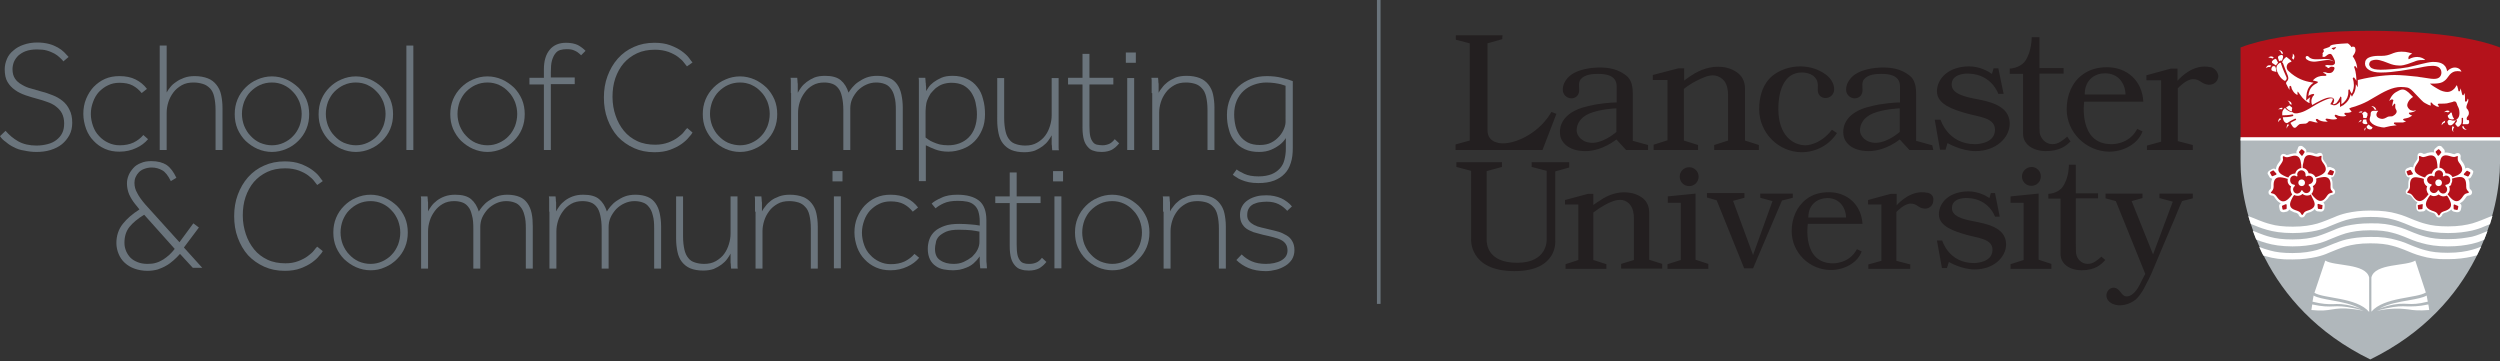 <?xml version="1.0" encoding="utf-8"?>
<!-- Generator: Adobe Illustrator 22.0.1, SVG Export Plug-In . SVG Version: 6.00 Build 0)  -->
<svg version="1.1" id="Layer_1" xmlns="http://www.w3.org/2000/svg" xmlns:xlink="http://www.w3.org/1999/xlink" x="0px" y="0px"
	 viewBox="0 0 900 130" xml:space="preserve" preserveAspectRatio="xMinYmin">
<rect x="0" y="0" width="900" height="130" fill="#333333" stroke="none"/>
<style type="text/css">
	.st0{fill:#B0B7BB;}
	.st1{fill:#B4121B;}
	.st2{fill:#FFFFFF;}
	.st3{fill:#231F20;}
	.st4{fill:#6A747C;}
</style>
<g>
	<g>
		<path class="st0" d="M900,50v8.7c0,16.1-7.9,51.7-46.7,70.7c-38.8-19-46.7-54.6-46.7-70.7V50H900z"/>
	</g>
	<path class="st1" d="M853.3,11.1c0,0,30.5-0.4,46.7,6V50h-93.4V17.1C822.8,10.7,853.3,11.1,853.3,11.1"/>
	<path class="st2" d="M830.3,21.3c0.4,0.3,0.9,0.6,1.3,0.7c0.5,0.1,0.9,0.2,1.4,0.2c0.9,0,1.7-0.2,2.6-0.3c0.8-0.1,1.6-0.3,2.5-0.3
		c0.8,0,1.7,0.2,2.3,0.7c-0.6-0.6-1.5-0.9-2.3-1c-0.9-0.1-1.7-0.1-2.6,0c-0.8,0-1.7,0.1-2.5,0c-0.8-0.1-1.5-0.4-1.9-0.9l-0.1-0.1
		c-0.3-0.2-0.7-0.2-0.9,0.1C830,20.6,830,21,830.3,21.3L830.3,21.3z M851.5,45.9c-0.3,0.4-0.4,0.9-0.4,1.2c0,0,0,0,0,0
		c0,0,0-0.1,0.1-0.1c0.1-0.2,0.2-0.4,0.4-0.5C851.6,46.3,851.6,46.2,851.5,45.9C851.5,46,851.5,46,851.5,45.9 M852.3,44.4
		c-0.2-0.3-0.4-0.7-0.4-1.2c0-0.1,0-0.2,0-0.2v0c-0.2,0-0.4,0-0.6,0c0,0-0.1,0-0.1,0h-0.1c-0.1,0-0.1,0-0.1,0c-0.1,0-0.1,0-0.2,0.1
		c-0.1,0.1-0.1,0.2-0.2,0.5c0,0.1-0.1,0.4-0.1,0.5c0,0.1,0,0.2,0.1,0.2c0,0.1,0.1,0.1,0.2,0.2c0.4,0.2,0.8,0.2,1,0.2h0
		c0.1,0,0.2,0,0.3-0.1C852.2,44.6,852.2,44.5,852.3,44.4 M852.4,45.1c-0.1,0.1-0.2,0.1-0.2,0.2c0,0-0.1,0.1-0.1,0.1
		c0,0.1-0.1,0.1-0.1,0.1c0,0.1,0,0.1,0,0.2c0,0.1,0,0.3,0.1,0.4c0.1,0.1,0.3,0.3,0.6,0.4c0.2,0.1,0.4,0.1,0.6,0.1
		c0.3,0,0.5-0.1,0.6-0.3c0.1-0.2,0.2-0.3,0.2-0.5c-0.5-0.2-1-0.6-1.4-1C852.6,44.9,852.5,45,852.4,45.1 M849.3,43.7
		c-0.1,0.2-0.2,0.3-0.3,0.5c0,0,0.1-0.1,0.1-0.1c0.3-0.3,0.6-0.4,0.9-0.4c0-0.1,0-0.2,0.1-0.3l0,0v0c0-0.1,0.1-0.2,0.1-0.2
		C849.8,43.2,849.5,43.4,849.3,43.7 M868.7,39.9c-0.3-0.1-0.6-0.1-1-0.3c-0.6-0.4-1.1-1.1-1.1-1.7c0-0.6,0.4-1.4,0.9-2
		c0.4-0.4,0.8-0.8,1.2-1c0,0-1.5-1.5-1.6-1.6c-0.5-0.4-1-0.8-1.6-1c-0.7-0.2-1.3,0-1.9,0.3c-0.4,0.2-0.8,0.4-1.1,0.6
		c-1.5,0.9-2.2,2.6-2.4,3.2c0.1-0.1,0.1-0.1,0.2-0.2c0.2-0.2,0.5-0.4,0.7-0.4c0.1,0,0.1,0,0.2,0c0.1,0,0.2,0.1,0.3,0.1
		c0,0.1,0.1,0.2,0.1,0.2c0,0.1,0,0.2,0,0.2c0,0,0,0.1-0.1,0.2c0,0.1-0.1,0.3-0.1,0.5c-0.1,0.4-0.2,0.8-0.2,1.3
		c0.3-0.4,0.6-0.7,0.6-0.8c0,0,0,0,0.1-0.1c0,0,0.1-0.1,0.2-0.1c0,0,0.1,0,0.1,0.1c0,0,0.1,0.1,0.1,0.1c0,0,0,0.1,0,0.2
		c0,0.6-0.1,1.1,0.2,1.6c0.3,0.5,0.4,0.8,0.2,1.3c-0.2,0.4-0.6,0.8-1,1c-0.2,0.2-0.5,0.3-0.8,0.3c-0.3,0-0.8,0-1.2,0.1
		c-0.5,0.2-1,0.6-1.5,0.7c-0.2,0-0.3,0.1-0.5,0.1c-0.6,0-1.4-0.2-1.9-0.7c-0.2-0.3-0.3-0.5-0.3-0.8c0-0.7,0.6-1.3,0.6-1.3l0,0
		c0,0,0-0.1,0-0.1l0,0c0,0-0.1,0-0.1,0c-0.1,0-0.1,0-0.2,0c-0.5,0-1.4,0-1.4,0c0,0-0.4,0-0.6,0.2l0,0c0,0-0.1,0.1-0.1,0.1
		c-0.1,0.1-0.2,0.2-0.2,0.4c-0.1,0.2,0,0.6-0.1,1c-0.1,0.4-0.3,0.9-0.3,1.2c0,0.1,0,0.1,0,0.2c0,0.5,0.2,0.8,0.4,1
		c0.6,0.8,1.6,1.2,2.5,1.5c1,0.3,1.9,0.4,2.2,0.4c0.1,0,0.1,0,0.1,0c0.1,0,1.6-0.4,2.2-0.5c0.5-0.1,1.8-0.2,2.3-0.3
		c0,0-0.8-0.4-0.8-0.4c0,0-0.1,0-0.1-0.1c0,0-0.1-0.1-0.1-0.2c0,0,0-0.1,0-0.1c0-0.1,0.1-0.1,0.2-0.2c0.1,0,0.1,0,0.2,0
		c0.1,0,0.1,0,0.2,0c0,0,0.2,0,0.5,0c0.3,0,0.7,0,1.2,0c0.3,0,0.6,0,0.9,0c0.7-0.1,1-0.4,1.2-0.5c0,0-0.1,0-0.1,0
		c-0.1,0-0.3-0.1-0.4-0.1c-0.1,0-0.3-0.1-0.4-0.2c0,0-0.1-0.1-0.1-0.1c0-0.1-0.1-0.1-0.1-0.2c0,0,0,0,0,0c0-0.1,0-0.1,0.1-0.1
		c0,0,0.1-0.1,0.1-0.1c0.1,0,0.2-0.1,0.2-0.1c0,0,0.3,0,0.6-0.1c0.3-0.1,0.7-0.1,1.1-0.3c0.4-0.2,1-0.5,1.2-0.7
		c-0.1,0-0.2-0.1-0.3-0.1c-0.2-0.1-0.5-0.2-0.7-0.4c0,0,0,0-0.1-0.1c0-0.1-0.1-0.1-0.1-0.2l0-0.1c0-0.1,0.1-0.1,0.1-0.1
		c0,0,0.1,0,0.1-0.1c0.1,0,0.2,0,0.2,0c0,0,0.1,0,0.2,0c0.1,0,0.3-0.1,0.5-0.1c0.4-0.1,0.8-0.2,1.1-0.4c0.2-0.1,0.3-0.2,0.3-0.3
		c0,0,0,0,0,0C868.9,39.9,868.8,39.9,868.7,39.9 M888.1,43.1c-0.1-0.1-0.1-0.3-0.1-0.4c0-0.4,0.2-0.6,0.4-0.9c0,0,0-0.1,0.1-0.1
		c0.2-0.3,0.3-0.6,0.3-1c0-0.5-0.2-1.1-0.8-1.7c0,0-0.1-0.1-0.1-0.5c0-0.2,0.1-0.6,0.3-1.1c0.2-0.5,0.4-0.9,0.4-1.3
		c0-0.2,0-0.4-0.2-0.6c-0.1,0.3-0.2,1.1-0.7,1.1c-0.4,0-0.3-0.5-0.3-0.7c0-0.1,0-0.1,0-0.2c0-0.2,0-0.5,0-0.8c0-0.5-0.1-1-0.2-1.4
		c-0.1,0.3-0.2,0.5-0.3,0.7c-0.1,0.1-0.1,0.1-0.2,0.1c-0.1,0-0.2-0.1-0.2-0.1c-0.1-0.1-0.1-0.2-0.1-0.2c-0.1-0.2-0.1-0.3-0.1-0.3
		c0,0-0.1-0.4-0.2-0.8c-0.1-0.4-0.2-0.9-0.3-1.1c0,0.2-0.1,0.3-0.1,0.5c-0.1,0.2-0.1,0.6-0.4,0.6c-0.2,0-0.3-0.2-0.3-0.3
		c0-0.2-0.1-0.4-0.1-0.6c-0.1-0.3-0.2-0.7-0.3-1c-0.1-0.2-0.1-0.3-0.2-0.3c0,0,0,0.1-0.1,0.1c-0.1,0.1-0.1,0.3-0.3,0.5
		c-0.2,0.4-0.6,0.8-1,1.1c-0.8,0.6-1.5,0.7-2,0.7c-0.8,0-2.2-0.3-3.4-1.1c-0.7-0.4-1.9-1.1-2.6-1.7l-0.2-0.2l0.3,0
		c0.3,0,0.5,0,0.8,0c1.2,0,2.4-0.1,3.3-0.5c1-0.5,1.6-1.2,2-1.8c0.5-0.7,0.9-1.3,1.8-1.8c0.6-0.3,1.1-0.4,1.7-0.4
		c0.6,0,1.2,0.1,1.4,0.2c-0.2-0.8-1.2-1.5-2.4-1.5c-0.8,0-1.8,0.4-2.7,1.3l-0.1,0.1l0-0.2l0,0c0,0,0-0.1,0-0.1c0-0.1,0-0.2-0.1-0.4
		c-0.1-0.3-0.2-0.7-0.5-1.1c-0.6-0.8-1.7-1.6-4.1-1.6c-0.2,0-0.4,0-0.6,0c-1.9,0.1-5.5,1.2-8.7,1.9c-3.2,0.6-7.9,0.9-9.9,0.9
		c-0.8,0-1.5-0.1-2.2-0.2c-0.7-0.2-1.2-0.4-1.5-0.8c-0.2-0.3-0.4-0.6-0.4-0.9c0-0.7,0.4-1.2,0.9-1.4c0.5-0.2,1.1-0.3,1.6-0.3
		c1.6,0,3.7,1,5.4,1.6c1.2,0.4,2.4,0.5,3.1,0.5c1.8,0,4-1,5.2-1.4c0.9-0.4,1.7-0.6,3-0.6c0.3,0,0.7,0,1,0c-0.5-0.5-1.5-1.1-2.9-1.1
		c-0.9,0-1.9,0.2-3,0.8l-0.1,0l0-0.1c-0.1-0.1-0.1-0.2-0.1-0.3c0-0.3,0.1-0.6,0.4-0.9c0.2-0.3,0.6-0.5,1-0.7
		c-0.3-0.1-0.7-0.3-1.3-0.4c-0.7-0.2-1.5-0.3-2.4-0.3c-0.1,0-0.2,0-0.3,0c-1.5,0-2.5,0.4-3.5,0.8c-1,0.4-2,0.7-3.4,0.7
		c-0.1,0-0.3,0-0.4,0c-0.3,0-0.6,0-0.8,0c-1.4,0-2.6,0.2-3.5,0.6c-0.9,0.4-1.4,1.1-1.4,2.2c0,0.9,0.5,1.7,1.5,2.3
		c1,0.6,2.4,0.9,4.2,0.9c0,0,0.1,0,0.1,0c4.5,0,9.8-1.1,13.1-1.6c1.1-0.2,3.4-0.8,5.3-0.8c0.9,0,1.7,0.1,2.3,0.5c0.6,0.4,1,1,1,1.9
		c0,0.5-0.1,1-0.5,1.5c-0.4,0.5-1.1,0.8-2.2,0.8c-1.3,0-2.8-0.4-4.6-0.6l-0.1,0c-0.4-0.1-0.8-0.1-1.2-0.2c-2.6-0.3-6.1-0.6-8-0.6
		c-0.2,0-0.4,0-0.5,0c-1.5,0-4.3,0.2-6.9,0.6c-2.8,0.4-5.3,1-6.1,1.2v0.1l0,2.5l-0.7-1.1c0,0,0,0.1,0,0.1c0,1.1-0.2,2-0.4,2.5
		c-0.1,0.3-0.2,0.6-0.3,0.7c0,0.1,0,0.1-0.1,0.1l-0.6,1.1l-0.5-0.9c-0.2,1.1-0.6,2.1-1.4,2.9c-0.2,0.2-0.5,0.5-0.9,0.8
		c0,0-0.1,0.1-0.1,0.1c-0.1,0.1-0.2,0.2-0.3,0.2l-1.1,0.6v-1.9c-0.2,0.3-0.4,0.5-0.7,0.7c-0.5,0.4-0.9,0.6-1.4,0.6
		c-0.2,0-0.3,0-0.5-0.1l-0.9-0.3l0.5-0.8c0-0.1,0.1-0.2,0.2-0.4c0.2-0.4,0.2-0.6,0.2-0.7c0,0,0-0.1,0-0.1c-0.1-0.1-0.2-0.1-0.5-0.1
		c-0.1,0-0.2,0-0.4,0c-0.6,0.1-1.6,0.4-3.6,1.4c-1,0.5-2,1.1-3,1.7c-0.6,0.4-1.3,0.8-1.9,1.1c-0.9,0.5-1.9,0.9-3,1.1
		c-0.3,0.1-0.6,0.1-0.9,0.1c-0.5,0-0.9-0.1-1.1-0.4c-0.5,0-0.9-0.2-1.2-0.3c-0.4-0.2-0.8-0.5-1.1-0.7c-0.2-0.2-0.4-0.4-0.5-0.6
		c-0.5,0.5-1,1.1-1,1.8c0,0.2,0,0.4,0,0.6c0,0.1,0,0.2,0,0.3c0.1,0,0.2,0,0.3,0c2.1,0,3.2-0.3,3.3-0.3l0.1,0c0.1,0,0.2,0.1,0.3,0.2
		l0,0.1c0,0.1-0.1,0.2-0.2,0.3c0,0-1.2,0.4-3.4,0.4c-0.1,0-0.2,0-0.2,0c0.1,0.6,0.2,1.1,0.5,1.5c0.3,0.5,0.8,0.6,1,0.6
		c0,0,0.1,0,0.1,0c1.7-1.2,2.8-1.5,2.8-1.6c0,0,0.1,0,0.1,0c0.1,0,0.2,0.1,0.3,0.2c0,0,0,0.1,0,0.1c0,0.1-0.1,0.2-0.2,0.3l-0.1,0
		c0,0-0.1,0-0.2,0.1c-0.2,0.1-0.4,0.2-0.8,0.4c-0.2,0.1-0.5,0.3-0.7,0.4c0,0,0,0,0,0.1c0,0,0,0.1,0.1,0.2c0.2,0.4,0.5,0.8,0.7,1.1
		c0.1,0.2,0.4,0.4,0.7,0.4c0.3,0,0.6-0.2,1.1-0.8c0.3-0.3,0.6-0.6,1.2-0.6l1.5-0.1l0,0c0,0,0,0,0.1,0c0.1,0,0.2,0,0.3-0.1
		c0.2-0.1,0.4-0.2,0.6-0.4c0.1-0.2,0.2-0.3,0.3-0.3c0.1-0.1,0.3-0.1,0.4-0.1c0.3,0,0.6,0.1,1,0.2c0.6,0.2,1.2,0.3,1.5,0.3
		c0.1,0,0.2,0,0.3,0c0,0-0.1-0.1-0.2-0.2c-0.1-0.1-0.3-0.3-0.4-0.5c-0.1-0.1-0.1-0.2-0.1-0.3c0-0.1,0-0.1,0.1-0.2
		c0.1-0.1,0.2-0.1,0.3-0.1c0.1,0,0.2,0,0.3,0.1c0.1,0,0.1,0.1,0.1,0.1c0.6,0.5,1.8,0.8,2.8,0.8c0.3,0,0.5,0,0.7-0.1
		c-0.2-0.1-0.4-0.2-0.6-0.4c-0.1-0.1-0.2-0.2-0.2-0.3c0-0.1,0-0.1,0.1-0.2c0.1-0.1,0.2-0.1,0.3-0.1c0.3,0,0.7,0.1,0.7,0.1
		c0,0,0.1,0,0.2,0c0.1,0,0.3,0.1,0.4,0.1c0.4,0.1,0.8,0.1,1.3,0.1c0.5,0,1-0.1,1.2-0.3c-0.5-0.4-0.8-0.8-0.8-0.8
		c0,0-0.1-0.1-0.1-0.3c0-0.1,0-0.1,0.1-0.2c0.1-0.1,0.2-0.1,0.2-0.1c0.2,0,0.4,0.1,0.4,0.1c0,0,0.1,0,0.2,0.1c0.1,0,0.3,0.1,0.5,0.2
		c0.4,0.1,1,0.2,1.6,0.2c0.5,0,0.9-0.1,1.2-0.3c-0.4-0.2-0.6-0.4-0.6-0.4c0,0-0.1-0.1-0.1-0.2c0-0.1,0-0.1,0-0.2
		c0-0.1,0.1-0.1,0.2-0.2c0.1,0,0.2,0,0.2,0c0,0,0.1,0,0.1,0c0.2,0,0.3,0,0.5,0c0.9,0,1.4-0.3,1.6-0.4l-0.9-1.1
		c0.1-0.1,0.4-0.2,0.4-0.2c0.1-0.1,0.3-0.2,0.4-0.2c0.3-0.1,0.8-0.2,1.4-0.4c1.2-0.4,2.8-1,4.5-1.9c3.2-1.8,6.4-4,9.6-4.8
		c0.8-0.2,1.6-0.3,2.3-0.3c0.9,0,1.7,0.1,2.3,0.2c0.6,0.1,1.3,0.6,2,1.3c0.7,0.7,1.4,1.5,2.1,2.2c0.7,0.8,1.4,1.4,1.6,1.6
		c0.1,0.1,0.1,0.1,0.1,0.1c0,0,0.1,0.1,0.3,0.2c0.2,0.1,0.4,0.3,0.7,0.4c0.5,0.3,1.1,0.6,1.7,0.7c0-0.2-0.3-1.4,0.2-1.1
		c0.2,0.1,0.3,0.3,0.5,0.5c0.2,0.2,0.4,0.4,0.7,0.5c0.4,0.3,0.8,0.5,1.2,0.5c0.1,0,0.2,0,0.4-0.1c-0.2-0.3-0.4-0.5-0.4-0.5
		c0,0-0.1-0.1-0.1-0.2c0-0.1,0-0.2,0.1-0.2c0.1,0,0.2-0.1,0.4-0.1c0.1,0,0.1,0,0.2,0c0.2,0,0.4,0,0.7,0c0.5,0,1.3,0,1.9-0.1
		c0.9-0.2,1.7-0.4,2-0.5c0.1,0,0.2-0.1,0.2-0.1c0,0,0.2-0.1,0.5-0.1c0.1,0,0.3,0,0.4,0.1c0.2,0.1,0.3,0.3,0.4,0.6
		c0.1,0.2,0.2,0.4,0.2,0.6c0.3,0.6,0.8,1.4,0.8,2.6c0,0.2,0,0.4,0,0.6c0,0.3-0.1,1-0.5,1.5c-0.6,0.8-1.2,0.9-1.3,0.9
		c0,0-0.1,0-0.3,0c-0.1,0-0.2,0-0.4,0c-0.4-0.1-0.8-0.3-1.1-0.3c-0.1,0-0.2,0-0.3,0.1c-0.3,0.2-0.4,0.4-0.4,0.7
		c0,0.3,0.1,0.5,0.2,0.6l0,0c0,0,0,0,0,0.1c0,0.1,0.1,0.1,0.1,0.2c0.1,0.2,0.4,0.3,0.7,0.3c0,0,0.1,0,0.1,0c0.3,0,0.6-0.2,0.8-0.4
		c0.2-0.2,0.4-0.4,0.5-0.5l0,0l0.5-0.8c0,0,0,0,0.1-0.1c0,0,0.1-0.1,0.2-0.1c0,0,0.1,0,0.1,0c0.1,0.1,0.1,0.2,0.1,0.2
		c0,0.1,0,0.1,0,0.1c0,0,0,0.1,0,0.1c0,0-0.1,0.1-0.1,0.2c-0.1,0.1-0.1,0.2-0.2,0.3c-0.2,0.2-0.3,0.4-0.3,0.4l0,0c0,0,0,0.1,0,0.1
		c0,0.1,0,0.1,0.1,0.2c0.2,0.1,0.3,0.3,0.4,0.5c0.1,0.1,0.2,0.3,0.4,0.3c0.4,0.1,0.7-0.3,0.9-0.6c0.2-0.2,0.3-0.4,0.4-0.6
		c0.1-0.3,0.1-0.7,0.1-1c0-0.2,0-0.3,0-0.4c0-0.1,0-0.2,0-0.2c0,0,0,0,0-0.1c0-0.1,0-0.1,0-0.2c0-0.1,0.1-0.1,0.2-0.1l0.1,0
		c0.1,0,0.2,0.1,0.2,0.1c0,0.1,0,0.1,0,0.1v0.3c0,0.2,0,0.5,0,0.8c0,0.3,0,0.5-0.1,0.7c0,0,0,0.1,0,0.1c0,0,0,0.1,0,0.1
		c0,0,0,0,0.1,0.1c0.1,0,0.2,0,0.2,0c0,0,1.3,0,1.3,0h0c0.1,0,0.2,0,0.4-0.1c0.1-0.1,0.3-0.3,0.3-0.6c0-0.1,0-0.1,0-0.2
		c0-0.3-0.1-0.4-0.2-0.6C888.3,43.3,888.1,43.2,888.1,43.1 M850.7,42.2C850.7,42.2,850.7,42.3,850.7,42.2c0,0.2,0,0.2,0.1,0.2
		c0.1,0,0.2,0.1,0.5,0.1c0.1,0,0.2,0,0.3,0c0.2,0,0.3,0,0.4-0.1c0-0.1,0.1-0.2,0.1-0.3c0.1-0.2,0.1-0.4,0.2-0.5c0-0.2,0-0.3,0-0.5
		c0-0.1,0-0.2,0-0.3c-0.2-0.2-0.5-0.4-0.6-0.5c-0.1-0.1-0.2-0.1-0.3-0.1c-0.1,0-0.2,0-0.4,0.1c-0.1,0.1-0.3,0.2-0.4,0.3
		c-0.1,0.1-0.2,0.2-0.2,0.3c0,0.1,0,0.1,0.1,0.2c0.2,0.3,0.2,0.5,0.2,0.7C850.7,42,850.7,42.1,850.7,42.2 M850.1,40.1
		c-0.5,0-0.8,0.2-1,0.4c0,0,0.1,0,0.2,0c0.1,0,0.2,0,0.2,0c0.2,0,0.5,0,0.6,0.1c0.1-0.2,0.3-0.3,0.4-0.4
		C850.4,40.1,850.3,40.1,850.1,40.1 M823.7,44.6c-0.4,0.4-0.5,0.8-0.5,1.2c0,0.2,0,0.4,0.1,0.5c0,0,0-0.1,0-0.2
		c0.1-0.5,0.4-0.8,0.7-1c-0.1-0.1-0.1-0.2-0.2-0.3C823.8,44.7,823.7,44.6,823.7,44.6 M887,45.6L887,45.6l0-0.1l-0.5,0h0h0
		c-0.1,0-0.1,0-0.2,0c0.2,0.5,0.4,0.9,0.7,1c0.3,0.2,0.7,0.2,0.9,0.2c0,0,0,0,0.1,0c0,0-0.1,0-0.1-0.1C887.2,46.3,887,45.9,887,45.6
		 M883.1,45.5c-0.1-0.1-0.1-0.1-0.1-0.2c-0.2,0.4-0.3,0.7-0.3,1c0,0.6,0.3,1,0.5,1.2c0,0,0-0.1,0-0.2c0-0.2-0.1-0.3-0.1-0.5
		c0-0.4,0.2-0.7,0.3-0.9l0,0l0.1-0.1c0,0,0,0,0-0.1C883.3,45.7,883.2,45.6,883.1,45.5 M854.9,39.5c0.1,0,0.2,0,0.3,0
		c0.1,0,0.2,0,0.2,0h0c0.1,0,0.1,0,0.1,0c-0.2-0.5-0.4-0.8-0.7-1c-0.3-0.2-0.7-0.3-0.9-0.3c-0.1,0-0.1,0-0.2,0c0,0,0.1,0,0.1,0.1
		c0.7,0.3,0.9,0.8,1,1v0L854.9,39.5z M879.2,44.2c-0.2,0.3-0.2,0.7-0.2,0.9v0c0,0,0-0.1,0.1-0.1c0.3-0.6,0.8-0.8,1.1-0.9
		c0-0.1,0-0.2,0-0.3c0-0.1,0-0.2,0.1-0.4c0,0,0,0,0,0C879.7,43.7,879.4,44,879.2,44.2 M881.2,41.7c0,0.3,0.2,0.7,0.4,0.9
		c0.1,0.2,0.4,0.2,0.6,0.3c0.2,0.1,0.5,0.1,0.7,0.1c0.2,0,0.7-0.1,0.5-0.4c-0.1-0.1-0.2-0.2-0.3-0.4c-0.1-0.2-0.2-0.4-0.2-0.5
		c-0.1-0.3-0.2-0.5-0.2-0.8c0-0.1-0.1-0.2-0.1-0.3c-0.1-0.1-0.1-0.1-0.2-0.1c-0.1,0-0.2,0-0.3,0.2c-0.4,0.5-0.5,0.6-0.7,0.7
		C881.3,41.4,881.2,41.5,881.2,41.7 M881.3,40.5L881.3,40.5c0.1-0.1,0.2-0.2,0.4-0.3c0.1-0.1,0.1-0.1,0.2-0.2
		c-0.3-0.1-0.5-0.2-0.8-0.2c-0.4,0-0.7,0.2-1,0.4c-0.1,0.1-0.2,0.2-0.3,0.3c0,0,0.1,0,0.1-0.1c0.2-0.1,0.5-0.1,0.7-0.1
		C880.9,40.3,881.2,40.4,881.3,40.5L881.3,40.5z M824.3,36.5c-0.3-0.2-0.6-0.2-0.8-0.3c0,0,0.1,0.1,0.1,0.1c0.6,0.4,0.7,0.9,0.7,1.1
		c0,0,0.1,0,0.1,0l0,0l0,0l0,0c0,0,0.3,0.2,0.5,0.4C825.1,37.1,824.7,36.7,824.3,36.5 M821.4,38.8c-0.4,0-0.8,0.2-1,0.4
		c-0.1,0.1-0.2,0.2-0.3,0.3c0,0,0.1,0,0.1-0.1c0.2-0.1,0.5-0.1,0.7-0.1c0.2,0,0.4,0,0.5,0.1c0.1-0.2,0.2-0.3,0.4-0.5
		C821.7,38.8,821.5,38.8,821.4,38.8 M825.2,39L825.2,39L825.2,39c0-0.1,0-0.3-0.2-0.4c-0.2-0.1-0.3-0.3-0.5-0.4
		c-0.1-0.1-0.2-0.2-0.2-0.2l0,0c0,0,0,0-0.1,0c-0.1,0-0.2,0-0.3,0.1c0,0-0.1,0-0.1,0.1c-0.1,0-0.1,0.1-0.2,0.1
		c-0.2,0.1-0.4,0.2-0.6,0.4c0,0.1,0.1,0.1,0.1,0.2c0.3,0.3,0.7,0.7,1.3,1c0.2,0.1,0.5,0.2,0.7,0.2c0-0.1,0-0.2,0-0.3
		C825,39.3,825.2,39,825.2,39L825.2,39z M821.9,22.8c0.3,0.9,1.1,2.9,1.5,3.9c0.1,0.3,0.2,0.5,0.2,0.5c0,0,0.2,0.5,0.2,1
		c0,0.2-0.1,0.5-0.2,0.7c-0.2,0.3-0.4,0.5-0.4,0.5v0l0,0l0,0l0,0c0,0,0,0.1-0.1,0.1c0,0.1-0.1,0.2-0.1,0.4c0,0.2,0,0.4,0.2,0.6
		c0,0,0.2,0.3,0.3,0.6c0.2,0.3,0.4,0.7,0.5,0.9c0,0.1,0.1,0.1,0.1,0.2c0,0.1,0.1,0.1,0.1,0.1l0,0c0-0.1,0-0.2,0-0.3c0,0,0-0.1,0-0.1
		v-0.1c0-0.2,0-0.5,0-0.6c0-0.2,0.1-0.3,0.3-0.3c0.1,0,0.2,0.1,0.3,0.2c0,0.1,0.1,0.4,0.2,0.7v0c0,0,0,0,0,0.1
		c0,0.1,0.1,0.1,0.1,0.2c0.1,0.2,0.2,0.4,0.4,0.7c0.3,0.5,0.9,1.1,1.6,1.4c0-0.1,0-0.2,0-0.2c0-0.3,0-0.6,0-0.7c0,0,0,0,0-0.1
		c0,0,0-0.1,0-0.1c0,0,0.1-0.1,0.1-0.1h0h0c0.1,0,0.1,0,0.1,0.1c0,0,0.1,0.1,0.1,0.1c0,0,0.1,0.1,0.1,0.1h0l0,0c0,0,0,0.1,0.1,0.2
		c0.1,0.1,0.2,0.2,0.3,0.4c0.2,0.3,0.6,0.8,1,1.3c0.8,0.8,1.7,1.7,2.6,1.9c-0.1-0.2-0.1-0.5-0.1-0.7c0-0.5,0.1-1,0.3-1.4
		c-0.1,0.1-0.2,0.1-0.3,0.2l-1.2,1l0.1-1.6c0.1-1.6,0.6-3,1.6-4c0.3-0.3,0.6-0.6,1-0.8c-0.1,0-0.3-0.1-0.4-0.1c-0.1,0-0.1,0-0.2,0
		l-0.3-0.1c-2.1-0.3-5.2-1.2-8.1-4c-0.4-0.3-0.7-0.9-0.7-1.5c0-0.3,0.1-0.7,0.3-1c0.2-0.3,0.6-0.6,1.2-0.8v0h0l0,0l0,0l0.1,0
		c0.1,0,0.1-0.1,0.1-0.2c0-0.1-0.1-0.3-0.5-0.6c-0.5-0.4-0.8-0.6-1-0.8c-0.2-0.2-0.3-0.2-0.3-0.2l0,0l0,0l0,0c0,0-0.1,0-0.3,0.2
		c-0.3,0.3-1.2,1-1.2,2C821.9,22.5,821.9,22.6,821.9,22.8 M839.6,17.6c0.2,0.1,0.3,0.2,0.5,0.3c0,0,0,0,0,0l0.1,0
		c0,0,0.2-0.2,0.4-0.4c0.1-0.1,0.5-0.3,0.4-0.4c0-0.2-1,0-1.2,0.1c-0.1,0-0.3,0.1-0.3,0.1c0,0-0.1,0-0.1,0.1l0,0
		C839.3,17.5,839.6,17.5,839.6,17.6 M836.1,19.4L836.1,19.4c0-0.2,0.1-0.4,0.2-0.5c0.1-0.2,0.4-0.4,0.3-0.6
		c-0.1-0.2-0.2-0.2-0.2-0.4c0-0.1,0-0.2,0.1-0.2c0.1-0.1,0.2-0.1,0.4-0.2c0.4-0.1,1.7-0.6,1.7-0.6c0.1-0.1,0.2-0.2,0.3-0.4
		c0.1-0.1,0.4-0.3,0.9-0.4c1.3-0.3,4.9-0.5,5.3-0.5c0.1,0,0.2,0.1,0.4,0.2c0.2,0.2,0.5,0.4,0.7,0.7c0.1,0.1,0.2,0.2,0.2,0.3
		c0.1,0.1,0.1,0.1,0.1,0.1l0.1,0.1l0.1-0.1c0,0,0.1,0,0.1-0.1c0.1,0,0.2,0,0.3,0c0.1,0,0.3,0,0.5,0.1c0.1,0.1,0.3,0.3,0.3,0.6
		c0,0.2,0.1,0.3,0.1,0.5c0,0.9-0.6,1.7-1,2.2l0,0l0,0.1c1.4,2,1.6,3.8,1.6,4.4c-0.2-0.2-0.4-0.6-0.4-0.6c0,0,0-0.1-0.1-0.1
		c-0.1-0.1-0.1-0.1-0.2-0.2c0,0-0.1,0-0.1,0c-0.1,0-0.1,0-0.2,0.1c0,0.1-0.1,0.1-0.1,0.2c0,0.1,0,0.2,0.1,0.3
		c0.6,1.7,0.7,3.6,0.7,4.6c0,0,0,0.1,0,0.1c-0.2-0.4-0.6-0.9-0.6-0.9c-0.1-0.2-0.2-0.3-0.4-0.3c-0.1,0-0.1,0-0.2,0.1
		c0,0.1-0.1,0.1-0.1,0.2c0,0,0,0.1,0,0.1c0.3,0.8,0.4,1.6,0.4,2.3c0,0.9-0.2,1.7-0.4,2.3c-0.1,0.3-0.2,0.5-0.3,0.7
		c0,0,0,0.1-0.1,0.1c0-0.1-0.1-0.2-0.2-0.3c-0.1-0.2-0.3-0.5-0.4-0.8c0-0.1-0.1-0.2-0.1-0.3c-0.1-0.1-0.1-0.1-0.2-0.1
		c-0.1,0-0.1,0-0.2,0.1c0,0.1-0.1,0.1-0.1,0.2c0,0,0,0.1,0,0.1c0,0.2,0,0.3,0,0.5c0,1.6-0.6,2.7-1.3,3.4c-0.3,0.4-0.6,0.6-0.9,0.8
		c-0.1,0.1-0.2,0.1-0.3,0.2c0-0.4,0-1.7,0-2.3c0-0.1,0-0.2-0.1-0.3c0-0.1-0.1-0.1-0.2-0.1c-0.1,0-0.1,0-0.1,0.1c0,0-0.1,0.1-0.1,0.2
		c-0.5,1-0.9,1.6-1.3,2c-0.4,0.3-0.7,0.4-1,0.4c-0.1,0-0.2,0-0.3,0c0-0.1,0.1-0.2,0.2-0.4c0.1-0.3,0.3-0.7,0.3-1
		c0-0.3-0.1-0.5-0.3-0.7c-0.2-0.2-0.5-0.3-1-0.3c-0.1,0-0.3,0-0.5,0c-1.1,0.1-2.6,0.8-3.9,1.5c-1.1,0.5-1.9,1.1-2.2,1.2
		c-0.3-0.5-0.3-1-0.3-1.4c0-0.6,0.2-1.1,0.4-1.5c0.1-0.2,0.2-0.3,0.3-0.4c0,0,0.1-0.1,0.1-0.1l0,0c0,0,0,0,0.1-0.1
		c0-0.1,0.1-0.1,0.1-0.2c0-0.1,0-0.1-0.1-0.2c-0.1,0-0.1-0.1-0.2-0.1c-0.5,0.1-1,0.2-1.3,0.4c-0.2,0.1-0.4,0.3-0.5,0.4
		c0.1-1.7,0.7-2.8,1.4-3.5c0.7-0.7,1.4-1,1.6-1.1c0.1-0.1,0.2-0.1,0.3-0.2c0.1-0.1,0.1-0.1,0.1-0.2c0,0,0-0.1,0-0.1
		c0-0.1-0.1-0.1-0.1-0.1c-0.1-0.1-0.3-0.1-0.3-0.1c0,0-0.4-0.1-0.8-0.2c-0.2,0-0.4-0.1-0.5-0.1c-0.1,0-0.1,0-0.1,0
		c1.1-1.4,2.8-1.7,3.7-1.7c0.2,0,0.4,0,0.5,0c0.1,0,0.1,0,0.1,0c0,0,0,0,0,0c0.1,0,0.1,0,0.2,0c0.1,0,0.2,0,0.3-0.1
		c0.1-0.1,0.1-0.1,0.1-0.2c0-0.1-0.1-0.2-0.1-0.2c0,0-0.1-0.1-0.1-0.1c0,0,0,0,0,0c-0.1,0-0.2-0.1-0.7-0.4c-0.1-0.1-0.2-0.1-0.3-0.2
		c0-0.1-0.1-0.1-0.1-0.1l0,0c0.1,0,0.3,0,0.5,0c0.3,0,0.6,0,0.7,0.1c0.4,0.2,0.8,0.2,1.1,0.2c0.6,0,1-0.2,1.3-0.5
		c0.3-0.3,0.4-0.6,0.5-0.8c0.1-0.1,0.1-0.3,0.1-0.4c0-0.3-0.1-0.5-0.4-0.5c-0.1,0-0.3-0.1-0.6-0.1c-0.3,0-0.6,0.1-0.8,0.3
		c-0.2,0.2-0.3,0.2-0.4,0.2c-0.1,0-0.1,0-0.1,0l0,0c0,0-0.6-0.5-0.6-0.5c-0.2-0.1-0.4-0.1-0.4-0.2c-0.1-0.1-0.1-0.1-0.1-0.1l0,0
		c0,0,0.1,0,0.1-0.1c0.3-0.2,0.5-0.2,0.7-0.2c0.3,0,0.6,0.1,1.3,0.1c0.1,0,0.2,0,0.3,0c0.5,0,0.8-0.2,1-0.4c0.2-0.2,0.2-0.5,0.2-0.7
		c0-0.3-0.1-0.5-0.1-0.6c0,0-0.3-0.9-1-2c-0.2-0.3-0.4-0.4-0.7-0.4c-0.4,0-0.7,0.2-1,0.4c-0.3,0.2-0.4,0.4-0.5,0.4
		c-0.2,0.2-0.5,0.3-0.7,0.3c-0.2,0-0.5-0.1-0.6-0.3C836.3,19.9,836.2,19.6,836.1,19.4 M825.6,21.5c0.3-0.4,0.4-0.8,0.4-1.1
		c0-0.3-0.1-0.6-0.3-0.8c-0.1-0.1-0.2-0.2-0.3-0.3c0,0.1,0,0.1,0,0.2c0,0.1,0,0.3,0,0.4c0,0.5-0.2,0.8-0.3,1
		C825.3,21.1,825.5,21.3,825.6,21.5 M820.1,20.9c0.1,0.2,0.1,0.4,0.2,0.6c0,0.1,0.2,0.6,0.2,0.6c0,0,0.1,0,0.1-0.1l0,0
		c0.2-0.1,0.4-0.2,0.6-0.2c0.1,0,0.2,0,0.3,0.1c0.1-0.2,0.1-0.4,0.2-0.6c0.1-0.3,0.2-0.5,0.2-0.6c0-0.1,0-0.2,0-0.3
		c0-0.2,0-0.3-0.1-0.4c-0.1-0.1-0.2-0.2-0.3-0.2c-0.1,0-0.2,0-0.3,0c-0.3,0.1-0.8,0.2-1,0.5C820,20.5,820.1,20.7,820.1,20.9
		 M821.3,19.3c0,0,0.1,0,0.1,0c0.2,0,0.4,0.1,0.5,0.2c-0.1-0.6-0.3-0.9-0.5-1.1c-0.3-0.2-0.6-0.3-0.9-0.3c-0.1,0-0.1,0-0.2,0
		c0.1,0,0.1,0.1,0.2,0.1C821.1,18.5,821.2,19,821.3,19.3 M819.2,24.3c0-0.1,0-0.1,0-0.2c0-0.1-0.5-0.3-0.5-0.3c-0.2,0-0.4,0-0.6,0.1
		c-0.2,0.2-0.4,0.6-0.4,1c0,0.1,0,0.3,0.1,0.4c0.1,0.1,0.2,0.2,0.5,0.3c0.4,0.1,0.8,0.2,1.2,0.3c-0.1-0.5-0.2-0.9-0.2-1.4
		C819.2,24.5,819.2,24.4,819.2,24.3 M821.5,28.4c0.6,0.5,0.9,0.7,1.1,0.7c0.1,0,0.2-0.1,0.3-0.2c0.1-0.1,0.1-0.2,0.2-0.3
		c0.1-0.1,0.1-0.3,0.1-0.4c0-0.3-0.1-0.6-0.2-0.7v0c-0.1-0.1-1.4-3.2-1.8-4.5c0-0.2-0.1-0.4-0.1-0.4l0,0c0,0-0.1,0-0.1,0
		c-0.1,0-0.2,0-0.4,0.1c-0.8,0.5-1.1,1.2-1.1,2C819.7,26.1,820.8,27.8,821.5,28.4 M820.3,43.1c-0.1,0.3-0.2,0.6-0.2,0.8
		c0,0,0,0,0,0.1c0,0,0-0.1,0.1-0.1c0.2-0.5,0.6-0.7,0.9-0.8c-0.1-0.2-0.1-0.4-0.1-0.6C820.6,42.6,820.4,42.9,820.3,43.1 M818,22
		C818,22.1,817.9,22.1,818,22L818,22L818,22l-0.1,0.1l0,0.1c0,0,0,0.1,0,0.2c0,0.1,0,0.3,0.3,0.4c0.3,0.2,0.8,0.5,1.2,0.8
		c0.1-0.4,0.4-0.7,0.7-1l-0.6-1.2l0,0l0,0l-0.1-0.1c-0.1-0.1-0.1-0.1-0.2-0.1c-0.1,0-0.2,0-0.3,0.1C818.4,21.5,818.1,21.8,818,22
		 M817.7,23.6c-0.2-0.1-0.5-0.1-0.7-0.1c-0.5,0-0.8,0.2-1,0.5c-0.1,0.2-0.2,0.4-0.3,0.5c0.1,0,0.1-0.1,0.2-0.1
		c0.4-0.2,0.7-0.3,0.9-0.3c0.2,0,0.3,0,0.4,0.1C817.4,23.9,817.6,23.7,817.7,23.6C817.7,23.6,817.7,23.6,817.7,23.6 M816.7,20.8
		c-0.1,0-0.2,0-0.2,0.1c0.1-0.1,0.2-0.2,0.3-0.3c0.2-0.2,0.5-0.3,0.8-0.3c0.3,0,0.6,0.1,1,0.4c-0.1,0-0.1,0.1-0.2,0.1
		c-0.1,0.1-0.2,0.2-0.3,0.3c-0.1-0.1-0.5-0.3-1-0.3C817,20.7,816.9,20.7,816.7,20.8"/>
	<path class="st2" d="M869.5,93.8c-3.2,2.1-14.6,0.9-15.8,6.1v12.3c4.5-5.3,16.4-4.8,19.6-6.9L869.5,93.8z M837.1,93.8l-3.9,11.6
		c3.2,2.1,15.2,1.6,19.7,6.9V99.9C851.7,94.7,840.3,95.9,837.1,93.8 M840,110.3c-1.9,0.1-3.9,0.1-7.6-0.7c-0.1,0.7-0.2,1.3-0.3,2
		c3.7,0.4,5.6,0.1,7.4-0.2c1.9-0.3,3.8-0.6,7.8-0.1c1.6,0.2,2.7,0.4,3.6,0.6c-0.8-0.3-1.9-0.6-3.3-0.9
		C843.8,110.2,841.9,110.2,840,110.3 M856.6,111.1c0.7-0.3,1.6-0.6,2.7-0.9c3.7-1,5.6-0.9,7.5-0.8c1.8,0.1,3.6,0.1,7.2-0.8
		c-0.1-0.7-0.3-1.5-0.4-2.2c0,0,0,0,0,0c-1.4,0.8-3.7,1.2-6.4,1.7C863.7,108.7,859.5,109.4,856.6,111.1 M874.2,109.6
		c-3.8,0.8-5.7,0.7-7.6,0.7c-2-0.1-3.8-0.1-7.6,0.7c-1.4,0.3-2.4,0.6-3.3,0.9c0.9-0.2,2.1-0.4,3.6-0.6c4-0.4,5.9-0.1,7.8,0.1
		c1.8,0.3,3.7,0.5,7.4,0.2C874.5,111,874.3,110.3,874.2,109.6 M832.5,108.6c0.1-0.7,0.3-1.5,0.4-2.2l0,0c1.4,0.8,3.7,1.2,6.4,1.7
		c3.5,0.6,7.6,1.4,10.6,3.1c-0.7-0.3-1.6-0.6-2.7-0.9c-3.7-1-5.6-0.9-7.5-0.8C838,109.5,836.1,109.5,832.5,108.6"/>
	<path class="st2" d="M816.5,62.8l0.5,0.9c0.2,0.4,0.6,0.6,1,0.6h0c-0.2,0.5-0.4,1.1-0.4,1.9c0,0.1,0,0.3,0,0.5c0,0.4,0,1-0.1,1.2
		c-0.1,0.1-0.2,0.2-0.3,0.3c-0.3,0.3-0.7,0.7-0.5,1.4v0v0c0.2,0.6,0.8,0.8,1.2,0.8c0.2,0,0.3,0.1,0.4,0.1c0.3,0.1,0.6,0.6,0.8,0.9
		c0.1,0.1,0.2,0.3,0.3,0.4c0.5,0.7,1.1,1.1,1.7,1.4c-0.5,0.2-0.7,0.8-0.6,1.3l0.2,1c0.1,0.5,0.6,0.9,1.2,0.9c0.1,0,0.2,0,0.3,0
		l1-0.2c0.4-0.1,0.8-0.4,0.9-0.8c0.4,0.4,1,0.7,1.7,1c0.1,0.1,0.3,0.1,0.4,0.1c0.4,0.1,0.9,0.3,1.1,0.5c0.1,0.1,0.2,0.2,0.2,0.4
		c0.2,0.3,0.5,0.9,1.2,0.9h0l0,0v0c0.7,0,1-0.5,1.2-0.9c0.1-0.1,0.2-0.3,0.2-0.4c0.2-0.2,0.8-0.4,1.1-0.5c0.2,0,0.3-0.1,0.4-0.1
		c0.8-0.3,1.4-0.7,1.8-1.2c0,0.2,0.1,0.4,0.2,0.5c0.2,0.2,0.5,0.4,0.8,0.4l1.1,0.1c0,0,0.1,0,0.1,0c0.6,0,1.1-0.5,1.2-1.1l0.1-1.1
		c0-0.3-0.1-0.6-0.3-0.9c-0.1-0.1-0.2-0.2-0.2-0.2c0.5-0.3,1-0.7,1.5-1.3c0.1-0.1,0.2-0.2,0.3-0.4c0.2-0.3,0.6-0.8,0.8-0.9
		c0.1-0.1,0.3-0.1,0.4-0.1c0.4-0.1,1-0.2,1.2-0.8l0,0v0l0,0c0.2-0.6-0.2-1.1-0.5-1.4c-0.1-0.1-0.2-0.2-0.3-0.3
		c-0.1-0.3-0.1-0.8-0.1-1.2c0-0.2,0-0.3,0-0.5c0-0.9-0.3-1.6-0.6-2.1c0,0,0.1,0,0.1,0c0.5,0,0.9-0.3,1.1-0.7l0.4-1
		c0.1-0.3,0.1-0.6,0-0.9c-0.1-0.3-0.3-0.5-0.6-0.7l-1-0.4c-0.2-0.1-0.3-0.1-0.5-0.1c-0.3,0-0.5,0.1-0.7,0.2
		c-0.1-0.6-0.3-1.2-0.8-1.8c-0.1-0.1-0.2-0.2-0.3-0.4c-0.2-0.3-0.6-0.8-0.6-1.1c0-0.1,0-0.3,0-0.4c0-0.4,0.1-1-0.4-1.4l-0.1,0.1h0
		l0.1-0.1c-0.2-0.1-0.4-0.2-0.6-0.2c-0.3,0-0.6,0.1-0.8,0.2c-0.1,0.1-0.3,0.1-0.4,0.2c0,0-0.1,0-0.1,0c-0.3,0-0.7-0.1-1.1-0.3
		c-0.1-0.1-0.3-0.1-0.4-0.1c-0.5-0.1-0.9-0.2-1.4-0.2c-0.2,0-0.5,0-0.8,0.1c0.1-0.2,0.1-0.4,0.1-0.6c0-0.3-0.2-0.6-0.4-0.8l-0.8-0.7
		c-0.2-0.2-0.5-0.3-0.8-0.3c-0.3,0-0.7,0.1-0.9,0.4L827,54c-0.3,0.3-0.4,0.8-0.2,1.2c-0.2,0-0.4,0-0.6,0c-0.4,0-0.9,0.1-1.4,0.2
		c-0.1,0-0.3,0.1-0.4,0.1c-0.3,0.1-0.8,0.3-1.1,0.3c-0.1,0-0.1,0-0.1,0c-0.1,0-0.3-0.1-0.4-0.2c-0.2-0.1-0.5-0.2-0.8-0.2
		c-0.2,0-0.5,0.1-0.6,0.2l0,0c-0.5,0.4-0.5,1-0.4,1.4c0,0.2,0,0.3,0,0.4c0,0.3-0.4,0.8-0.6,1.1c-0.1,0.1-0.2,0.3-0.3,0.4
		c-0.5,0.7-0.7,1.4-0.8,2.1c-0.2-0.2-0.5-0.3-0.8-0.3c-0.2,0-0.4,0.1-0.6,0.2l-0.9,0.5c-0.3,0.2-0.5,0.4-0.6,0.7
		C816.3,62.2,816.3,62.6,816.5,62.8"/>
	<path class="st2" d="M828.7,60.5c1.2,0,2.2,0.8,2.4,2c0.1,0,0.2,0,0.3,0c1.1,0,2,0.7,2.3,1.7c0.4,1.1-0.1,2.3-1.1,2.9
		c0.2,0.4,0.3,0.9,0.2,1.4c-0.1,0.6-0.5,1.2-1,1.6c-0.4,0.3-0.9,0.5-1.4,0.5c-0.6,0-1.2-0.2-1.7-0.6c-0.5,0.4-1.1,0.7-1.7,0.7
		c-0.5,0-1-0.2-1.4-0.5c-1-0.7-1.3-2-0.8-3c-0.4-0.2-0.8-0.6-1-1c-0.3-0.6-0.3-1.2-0.1-1.9c0.3-1,1.3-1.7,2.3-1.7c0.1,0,0.2,0,0.3,0
		c0.1-0.5,0.3-0.9,0.7-1.3C827.4,60.8,828,60.5,828.7,60.5"/>
	<path class="st1" d="M832.8,71.9c1,1.9,0.4,3-1.4,3.7c-0.5,0.2-1.5,0.4-1.9,0.9c-0.3,0.4-0.5,0.9-0.7,0.9c-0.2,0-0.4-0.5-0.7-0.9
		c-0.5-0.5-1.4-0.7-1.9-0.9c-1.7-0.6-2.3-1.7-1.3-3.7c0.2-0.4,0.5-1.1,1-1.7c0.4,0.2,0.8,0.3,1.3,0.3c0.6,0,1.2-0.2,1.7-0.7
		c0.5,0.4,1,0.6,1.7,0.6c0.5,0,0.9-0.1,1.3-0.4C832.2,70.8,832.6,71.5,832.8,71.9 M835.9,73.8l-1.3-0.4c-0.1,0-0.3,0.1-0.3,0.2
		l0.1,1.3c0,0.1,0.1,0.3,0.2,0.3l1.1,0.1c0.1,0,0.3-0.1,0.3-0.2l0.1-1.1C836.2,74,836.1,73.8,835.9,73.8 M824.8,67.1
		c-0.4-0.2-0.8-0.6-1-1c-0.3-0.5-0.3-1.2-0.2-1.7c-0.8-0.3-1.5-0.4-2-0.5c-2.1-0.4-3,0.6-3.1,2.4c0,0.5,0.1,1.5-0.3,2.1
		c-0.3,0.5-0.7,0.8-0.7,1v0c0.1,0.2,0.6,0.2,1.1,0.4c0.6,0.3,1.1,1.1,1.4,1.5c1.1,1.4,2.4,1.7,3.9,0.2c0.3-0.3,0.9-0.9,1.3-1.5
		C824.6,69.2,824.4,68.1,824.8,67.1 M839,66.2c-0.1-1.8-0.9-2.8-3.1-2.4c-0.5,0.1-1.3,0.2-2.1,0.5c0.3,1.1-0.2,2.2-1.2,2.7
		c0.2,0.4,0.3,0.9,0.2,1.4c-0.1,0.5-0.3,1-0.7,1.4c0.5,0.7,1,1.2,1.3,1.5c1.5,1.5,2.8,1.3,3.9-0.2c0.3-0.4,0.8-1.3,1.4-1.5
		c0.5-0.2,1-0.2,1.1-0.4c0.1-0.2-0.4-0.5-0.7-1C838.9,67.7,839,66.8,839,66.2 M823.2,73.7c0-0.1-0.2-0.2-0.3-0.2l-1.2,0.5
		c-0.1,0-0.2,0.2-0.2,0.3l0.2,1c0,0.1,0.2,0.2,0.3,0.2l1-0.2c0.1,0,0.2-0.2,0.2-0.3L823.2,73.7z M838.1,62.8l1.3,0.3
		c0.1,0.1,0.3,0,0.4-0.1l0.4-1c0.1-0.1,0-0.3-0.1-0.4l-1-0.4c-0.1-0.1-0.3,0-0.4,0.1l-0.7,1.1C837.9,62.6,837.9,62.8,838.1,62.8
		 M817.3,62.4l0.5,0.9c0.1,0.1,0.2,0.2,0.4,0.1l1.2-0.5c0.1-0.1,0.2-0.2,0.1-0.4l-0.9-1c-0.1-0.1-0.2-0.2-0.4-0.1l-0.9,0.5
		C817.2,62.1,817.2,62.3,817.3,62.4 M821.9,63.1c0.4,0.2,1.1,0.6,1.9,0.8c0.4-0.8,1.3-1.4,2.2-1.4c0.1,0,0.2,0,0.3,0
		c0.1-0.5,0.3-0.9,0.7-1.3c0.4-0.4,1-0.7,1.5-0.7c0-0.9-0.1-1.7-0.2-2.1c-0.3-2.1-1.5-2.7-3.2-2.2c-0.5,0.1-1.4,0.5-2.1,0.4
		c-0.5-0.1-0.9-0.5-1.1-0.3c-0.2,0.1,0,0.7,0,1.2c-0.1,0.7-0.7,1.4-1,1.9C819.8,60.8,819.9,62.1,821.9,63.1 M828.5,56
		c0.1,0.1,0.3,0.1,0.4,0l0.7-1.1c0.1-0.1,0.1-0.3,0-0.4l-0.8-0.7c-0.1-0.1-0.3-0.1-0.4,0l-0.7,0.8c-0.1,0.1-0.1,0.3,0,0.4L828.5,56z
		 M829,60.5c1,0.1,1.9,0.9,2.1,1.9c0.1,0,0.2,0,0.3,0c1,0,1.8,0.6,2.2,1.4c0.8-0.2,1.5-0.6,2-0.8c1.9-1,2.1-2.2,1.1-3.8
		c-0.3-0.5-1-1.2-1-1.9c-0.1-0.5,0.2-1,0-1.2h0c-0.2-0.1-0.6,0.2-1.1,0.3c-0.7,0.1-1.6-0.3-2.1-0.4c-1.8-0.5-2.9,0-3.2,2.2
		C829.1,58.8,828.9,59.7,829,60.5"/>
	<path class="st1" d="M825.5,66.4c0.1,0,0.3,0.1,0.4,0.1c0,0,0,0,0,0c0.1,0,0.1,0,0.2,0.1c0.1,0.1,0.1,0.3,0,0.4
		c-0.1,0.1-0.2,0.2-0.3,0.3c-0.5,0.7-0.3,1.6,0.3,2.1c0.7,0.5,1.6,0.3,2.1-0.3c0.1-0.1,0.1-0.2,0.2-0.4c0-0.1,0.1-0.1,0.2-0.2
		c0.1,0,0.3,0,0.3,0.1c0,0.1,0.1,0.2,0.2,0.3c0.5,0.7,1.5,0.8,2.1,0.3c0.7-0.5,0.8-1.5,0.3-2.1c-0.1-0.1-0.2-0.2-0.3-0.3h0
		c-0.1,0-0.1-0.1-0.1-0.2c0-0.1,0.1-0.3,0.2-0.3c0,0,0,0,0,0c0.1,0,0.2,0,0.4-0.1c0.8-0.3,1.2-1.1,1-1.9c-0.3-0.8-1.1-1.2-1.9-1
		c-0.1,0-0.3,0.1-0.4,0.2h0c-0.1,0-0.1,0.1-0.2,0c-0.1,0-0.2-0.2-0.2-0.3c0-0.1,0-0.2,0-0.4c0-0.8-0.7-1.5-1.5-1.5
		c-0.8,0-1.5,0.7-1.5,1.5c0,0.1,0,0.3,0.1,0.4c0,0.1,0,0.2,0,0.2c-0.1,0.1-0.2,0.1-0.4,0.1v0c-0.1-0.1-0.2-0.1-0.3-0.2
		c-0.8-0.3-1.7,0.2-1.9,1C824.3,65.3,824.7,66.2,825.5,66.4"/>
	<path class="st2" d="M827.4,65.8c0-0.7,0.5-1.2,1.2-1.2c0.7,0,1.2,0.5,1.2,1.2c0,0.7-0.5,1.2-1.2,1.2C828,67,827.4,66.5,827.4,65.8
		"/>
	<path class="st2" d="M890.1,62.8l-0.5,0.9c-0.2,0.4-0.6,0.6-1,0.6h0c0.2,0.5,0.4,1.1,0.4,1.9c0,0.1,0,0.3,0,0.5c0,0.4,0,1,0.1,1.2
		c0.1,0.1,0.2,0.2,0.3,0.3c0.3,0.3,0.7,0.7,0.5,1.4l0,0v0c-0.2,0.6-0.8,0.8-1.2,0.8c-0.1,0-0.3,0.1-0.4,0.1
		c-0.3,0.1-0.6,0.6-0.8,0.9c-0.1,0.1-0.2,0.3-0.3,0.4c-0.5,0.7-1.1,1.1-1.7,1.4c0.5,0.2,0.7,0.8,0.6,1.3l-0.2,1
		c-0.1,0.5-0.6,0.9-1.2,0.9c-0.1,0-0.2,0-0.3,0l-1-0.2c-0.4-0.1-0.8-0.4-0.9-0.8c-0.4,0.4-1,0.7-1.6,1c-0.1,0.1-0.3,0.1-0.4,0.1
		c-0.4,0.1-0.9,0.3-1.1,0.5c-0.1,0.1-0.2,0.2-0.2,0.4c-0.2,0.3-0.5,0.9-1.2,0.9h0l0,0v0c-0.7,0-1-0.5-1.2-0.9
		c-0.1-0.1-0.2-0.3-0.2-0.4c-0.2-0.2-0.8-0.4-1.1-0.5c-0.2,0-0.3-0.1-0.4-0.1c-0.8-0.3-1.4-0.7-1.8-1.2c0,0.2-0.1,0.4-0.2,0.5
		c-0.2,0.2-0.5,0.4-0.8,0.4l-1.1,0.1c0,0-0.1,0-0.1,0c-0.6,0-1.1-0.5-1.2-1.1l-0.1-1.1c0-0.3,0.1-0.6,0.3-0.9
		c0.1-0.1,0.2-0.2,0.2-0.2c-0.5-0.3-1-0.7-1.5-1.3c-0.1-0.1-0.2-0.2-0.3-0.4c-0.2-0.3-0.6-0.8-0.8-0.9c-0.1-0.1-0.3-0.1-0.4-0.1
		c-0.4-0.1-1-0.2-1.2-0.8l0,0v0l0,0c-0.2-0.6,0.2-1.1,0.5-1.4c0.1-0.1,0.2-0.2,0.3-0.3c0.1-0.3,0.1-0.8,0.1-1.2c0-0.2,0-0.3,0-0.5
		c0-0.9,0.3-1.6,0.6-2.1c0,0-0.1,0-0.2,0c-0.5,0-0.9-0.3-1.1-0.7l-0.4-1c-0.1-0.3-0.1-0.6,0-0.9c0.1-0.3,0.3-0.5,0.6-0.7l1-0.4
		c0.2-0.1,0.3-0.1,0.5-0.1c0.3,0,0.5,0.1,0.7,0.2c0.1-0.6,0.3-1.2,0.7-1.8c0.1-0.1,0.2-0.2,0.3-0.4c0.2-0.3,0.6-0.8,0.6-1.1
		c0-0.1,0-0.3,0-0.4c0-0.4-0.1-1,0.4-1.4l0.1,0.1h0l-0.1-0.1c0.2-0.1,0.4-0.2,0.6-0.2c0.3,0,0.6,0.1,0.8,0.2
		c0.1,0.1,0.3,0.1,0.4,0.2c0,0,0.1,0,0.1,0c0.3,0,0.7-0.1,1.1-0.3c0.2-0.1,0.3-0.1,0.4-0.1c0.5-0.1,0.9-0.2,1.4-0.2
		c0.2,0,0.5,0,0.8,0.1c-0.1-0.2-0.1-0.4-0.1-0.6c0-0.3,0.2-0.6,0.4-0.8l0.8-0.7c0.2-0.2,0.5-0.3,0.8-0.3c0.3,0,0.7,0.1,0.9,0.4
		l0.7,0.8c0.3,0.3,0.4,0.8,0.2,1.2c0.2,0,0.4,0,0.6,0c0.4,0,0.9,0.1,1.4,0.2c0.1,0,0.3,0.1,0.4,0.1c0.3,0.1,0.8,0.3,1.1,0.3
		c0.1,0,0.1,0,0.1,0c0.1,0,0.3-0.1,0.4-0.2c0.2-0.1,0.5-0.2,0.8-0.2c0.2,0,0.5,0.1,0.6,0.2h0l0,0c0.5,0.4,0.5,1,0.4,1.4
		c0,0.2,0,0.3,0,0.4c0,0.3,0.4,0.8,0.6,1.1c0.1,0.1,0.2,0.3,0.3,0.4c0.5,0.7,0.7,1.4,0.8,2.1c0.2-0.2,0.5-0.3,0.8-0.3
		c0.2,0,0.4,0.1,0.6,0.2l0.9,0.5c0.3,0.2,0.5,0.4,0.6,0.7C890.3,62.2,890.2,62.6,890.1,62.8"/>
	<path class="st2" d="M877.9,60.5c-1.2,0-2.2,0.8-2.4,2c-0.1,0-0.2,0-0.3,0c-1.1,0-2,0.7-2.3,1.7c-0.4,1.1,0.1,2.3,1.1,2.9
		c-0.2,0.4-0.3,0.9-0.2,1.4c0.1,0.6,0.5,1.2,1,1.6c0.4,0.3,0.9,0.5,1.4,0.5c0.6,0,1.2-0.2,1.7-0.6c0.5,0.4,1.1,0.7,1.7,0.7
		c0.5,0,1-0.2,1.4-0.5c1-0.7,1.3-2,0.8-3c0.4-0.2,0.8-0.6,1-1c0.3-0.6,0.4-1.2,0.1-1.9c-0.3-1-1.3-1.7-2.3-1.7c-0.1,0-0.2,0-0.3,0
		c-0.1-0.5-0.3-0.9-0.7-1.3C879.1,60.8,878.5,60.5,877.9,60.5"/>
	<path class="st1" d="M873.8,71.9c0.2-0.4,0.6-1.1,1.1-1.7c0.4,0.2,0.8,0.4,1.3,0.4c0.6,0,1.2-0.2,1.7-0.6c0.5,0.4,1.1,0.7,1.7,0.7
		c0.4,0,0.9-0.1,1.3-0.3c0.5,0.6,0.8,1.3,1,1.7c1,1.9,0.4,3-1.3,3.7c-0.5,0.2-1.5,0.4-1.9,0.9c-0.3,0.4-0.5,0.9-0.7,0.9
		s-0.4-0.5-0.7-0.9c-0.5-0.5-1.4-0.7-1.9-0.9C873.4,75,872.8,73.8,873.8,71.9 M870.6,73.8c-0.1,0-0.3,0.1-0.2,0.3l0.1,1.1
		c0,0.1,0.1,0.3,0.3,0.2l1.1-0.1c0.1,0,0.3-0.1,0.2-0.3l0.1-1.3c0-0.1-0.1-0.3-0.3-0.2L870.6,73.8 M881.7,67.1
		c0.4,1,0.2,2.1-0.6,2.8c0.5,0.7,1,1.2,1.3,1.5c1.5,1.5,2.8,1.3,3.9-0.2c0.3-0.4,0.8-1.3,1.4-1.5c0.5-0.2,1-0.2,1.1-0.4v0
		c0.1-0.2-0.4-0.5-0.7-1c-0.4-0.6-0.2-1.6-0.3-2.1c-0.1-1.8-0.9-2.8-3.1-2.4c-0.5,0.1-1.2,0.2-2,0.5c0.2,0.6,0.1,1.2-0.2,1.7
		C882.5,66.5,882.2,66.9,881.7,67.1 M867.6,66.2c0,0.5,0.1,1.5-0.3,2.1c-0.3,0.5-0.7,0.8-0.7,1c0.1,0.2,0.6,0.2,1.1,0.4
		c0.6,0.3,1.1,1.1,1.4,1.5c1.1,1.4,2.4,1.7,3.9,0.2c0.3-0.3,0.9-0.9,1.3-1.5c-0.4-0.4-0.6-0.9-0.7-1.4c-0.1-0.5,0-1,0.2-1.4
		c-0.9-0.5-1.4-1.6-1.2-2.7c-0.8-0.3-1.6-0.4-2.1-0.5C868.5,63.5,867.7,64.4,867.6,66.2 M883.3,75.1c0,0.1,0.1,0.3,0.2,0.3l1,0.2
		c0.1,0,0.3-0.1,0.3-0.2l0.2-1c0-0.1-0.1-0.3-0.2-0.3l-1.2-0.5c-0.1,0-0.3,0.1-0.3,0.2L883.3,75.1z M868.5,62.8
		c0.1-0.1,0.2-0.2,0.1-0.4l-0.7-1.1c-0.1-0.1-0.2-0.2-0.4-0.1l-1,0.4c-0.1,0.1-0.2,0.2-0.1,0.4l0.4,1c0.1,0.1,0.2,0.2,0.4,0.1
		L868.5,62.8 M889.3,62.4c0.1-0.1,0-0.3-0.1-0.4l-0.9-0.5c-0.1-0.1-0.3,0-0.4,0.1l-0.9,1c-0.1,0.1,0,0.3,0.1,0.4l1.2,0.5
		c0.1,0.1,0.3,0,0.4-0.1L889.3,62.4 M884.7,63.1c1.9-1,2.1-2.2,1.1-3.8c-0.3-0.5-1-1.2-1-1.9c-0.1-0.5,0.1-1,0-1.2
		c-0.2-0.1-0.6,0.2-1.1,0.3c-0.7,0.1-1.6-0.3-2.1-0.4c-1.8-0.5-2.9,0-3.2,2.2c-0.1,0.5-0.2,1.3-0.2,2.1c0.6,0,1.1,0.3,1.5,0.7
		c0.4,0.4,0.6,0.8,0.7,1.3c0.1,0,0.2,0,0.3,0c0.9,0,1.8,0.5,2.2,1.4C883.5,63.6,884.2,63.3,884.7,63.1 M878.8,55
		c0.1-0.1,0.1-0.3,0-0.4l-0.7-0.8c-0.1-0.1-0.3-0.1-0.4,0l-0.8,0.7c-0.1,0.1-0.1,0.3,0,0.4l0.7,1.1c0.1,0.1,0.3,0.1,0.4,0L878.8,55z
		 M877.5,60.5c0-0.9-0.1-1.7-0.2-2.2c-0.3-2.1-1.5-2.7-3.2-2.2c-0.5,0.1-1.4,0.6-2.1,0.4c-0.5-0.1-0.9-0.5-1.1-0.3h0
		c-0.2,0.1,0,0.7,0,1.2c-0.1,0.7-0.7,1.4-1,1.9c-1,1.5-0.9,2.8,1.1,3.8c0.4,0.2,1.2,0.6,2,0.8c0.4-0.8,1.3-1.4,2.2-1.4
		c0.1,0,0.2,0,0.3,0C875.7,61.5,876.5,60.7,877.5,60.5"/>
	<path class="st1" d="M881,66.4c-0.1,0-0.3,0.1-0.4,0.1v0c-0.1,0-0.1,0-0.2,0.1c-0.1,0.1-0.1,0.3,0,0.4c0.1,0.1,0.2,0.2,0.3,0.3
		c0.5,0.7,0.3,1.6-0.3,2.1c-0.7,0.5-1.6,0.3-2.1-0.3c-0.1-0.1-0.1-0.2-0.2-0.4h0c0-0.1-0.1-0.1-0.2-0.2c-0.1,0-0.3,0-0.3,0.1h0
		c0,0.1-0.1,0.2-0.2,0.3c-0.5,0.7-1.5,0.8-2.1,0.3c-0.7-0.5-0.8-1.5-0.3-2.1c0.1-0.1,0.2-0.2,0.3-0.3h0c0.1,0,0.1-0.1,0.1-0.2
		c0-0.1-0.1-0.3-0.2-0.3c0,0,0,0,0,0c-0.1,0-0.2,0-0.4-0.1c-0.8-0.3-1.2-1.1-1-1.9c0.3-0.8,1.1-1.2,1.9-1c0.1,0,0.3,0.1,0.4,0.2h0
		c0.1,0,0.1,0.1,0.2,0c0.1,0,0.2-0.2,0.2-0.3c0-0.1,0-0.2,0-0.4c0-0.8,0.7-1.5,1.5-1.5c0.8,0,1.5,0.7,1.5,1.5c0,0.1,0,0.3-0.1,0.4
		c0,0.1,0,0.2,0,0.2c0.1,0.1,0.2,0.1,0.4,0.1v0c0.1-0.1,0.2-0.1,0.3-0.2c0.8-0.3,1.7,0.2,1.9,1C882.3,65.3,881.8,66.2,881,66.4"/>
	<path class="st2" d="M879.1,65.8c0-0.7-0.5-1.2-1.2-1.2c-0.7,0-1.2,0.5-1.2,1.2c0,0.7,0.5,1.2,1.2,1.2
		C878.6,67,879.1,66.5,879.1,65.8"/>
	<path class="st3" d="M581.9,39c0,0-5.8,0.2-9.8,1.9c-3,1.3-4.6,3.6-4.5,6.3c0.1,1.6,1.9,4.4,6.1,4.2c4.2-0.3,8.2-3.9,8.2-3.9V39z
		 M582,36.9l0-5.8c0-4.4-4.7-4.5-6.8-4.5c-1.6,0-4.7,0.1-6.2,2c-0.8,1-0.5,2.8-0.5,3.7c0.1,1.8-1.1,3.1-2.8,3.1
		c-1.7,0-3.1-1.4-3.1-3.1c0-3.5,3.2-5.5,3.2-5.5c2.4-1.7,6.6-2.5,10.1-2.5c3.6,0,6.7,0.7,9.4,2.8c1.4,1,2.5,2.8,2.5,6.5v17.1
		l5.5,1.5V54h-7.9l-3.5-3.8c0,0-5,4.2-11.2,4.2s-9.1-3.4-9.1-6.5c0,0-1-6.4,8.2-9.2c1.7-0.5,3.3-0.8,4.7-1.1
		C579.5,36.8,582,36.9,582,36.9 M710.2,79.6c-4.2-0.8-7.5-1.9-7.5-4.7c0-3.4,4-3.7,5.7-3.6c7.7,0.3,9.8,6.7,9.8,6.7h1.7l-1.7-8.5
		h-1.5l-0.5,1.8c-1.3-0.9-4.2-2.4-7.5-2.4c-6.8,0-10.7,3.9-10.7,8.3c0,4.3,5.6,6.1,9.8,7.3c4.1,1.2,9.5,1.4,9.5,5.4
		c0,4.9-6.7,4.8-6.7,4.8c-9.1,0-11.4-8.1-11.4-8.1h-1.9l1.8,9.9h1.8l0.7-2.2c0,0,4.5,2.7,9.3,2.7c6.8,0,11.3-4.4,11.3-9.1
		C722.1,81.6,714.6,80.5,710.2,79.6 M683.9,39c0,0-5.8,0.2-9.8,1.9c-3,1.3-4.6,3.6-4.5,6.3c0.1,1.6,1.9,4.4,6.1,4.2
		c4.2-0.3,8.2-3.9,8.2-3.9V39z M684,36.9l0-5.8c0-4.4-4.7-4.5-6.8-4.5c-1.6,0-4.7,0.1-6.2,2c-0.8,1-0.5,2.8-0.5,3.7
		c0.1,1.8-1.1,3.1-2.8,3.1c-1.7,0-3.1-1.4-3.1-3.1c0-3.5,3.2-5.5,3.2-5.5c2.4-1.7,6.6-2.5,10.1-2.5c3.6,0,6.7,0.7,9.4,2.8
		c1.4,1,2.5,2.8,2.5,6.5v17.1l5.8,1.6L696,54h-8.6l-3.5-3.8c0,0-5,4.2-11.2,4.2c-6.3,0-9.1-3.4-9.1-6.5c0,0-1-6.4,8.2-9.2
		c1.7-0.5,3.3-0.8,4.7-1.1C681.5,36.8,684,36.9,684,36.9 M727.9,63.5c0,1.9,1.5,3.4,3.4,3.4c1.9,0,3.4-1.5,3.4-3.4
		c0-1.9-1.5-3.4-3.4-3.4C729.4,60.2,727.9,61.7,727.9,63.5 M733.8,69.7l-10,1V73h4.7v20.6l-4.7,1.5v1.7h14.7V95l-4.6-1.5V69.7z
		 M608.1,60.2c-1.9,0-3.4,1.5-3.4,3.4c0,1.9,1.5,3.4,3.4,3.4c1.9,0,3.4-1.5,3.4-3.4C611.5,61.7,610,60.2,608.1,60.2 M610.4,69.7
		l-10,1V73h4.7v20.6l-4.8,1.5l0,1.7H615V95l-4.6-1.5V69.7z M694,69.4L694,69.4C694,69.3,693.9,69.3,694,69.4c-0.1,0-0.1,0-0.2,0
		c-5.6-1.2-10,3.4-11,4.5v-4.1h-2.2l-8.1,2.2v1.6h4.8v20.3l-4.7,1.3v1.6h15.1v-1.6l-5-1.3V76.3c0.3-0.3,2.9-3,5.1-3
		c2.5,0,2.6,1.6,5,1.8c0,0,0,0,0,0h0c0.1,0,0.2,0,0.3,0c1.6,0,2.9-1.3,2.9-3C696.2,70.8,695.3,69.7,694,69.4 M796,24.2L796,24.2
		C795.9,24.2,795.9,24.2,796,24.2c-0.1,0-0.2,0-0.2,0c-6.1-1.4-10.9,3.7-11.9,4.9v-4.4h-2.4l-8.8,2.4v1.8h5.3v22.1l-5.1,1.4V54h16.5
		v-1.8l-5.4-1.4v-19c0.4-0.4,3.1-3.3,5.5-3.3c2.7,0,2.8,1.7,5.5,2c0,0,0,0,0.1,0c0,0,0,0,0,0v0c0.1,0,0.2,0,0.3,0
		c1.8,0,3.2-1.4,3.2-3.2C798.4,25.8,797.3,24.6,796,24.2 M651,78.3h13.6c-0.2-4.2-2.9-7-6.7-7C654.9,71.3,651,73.1,651,78.3
		 M650.8,80.7c0,0-2.1,14.1,9.1,14.1c0,0,5.8,0.2,8.6-5.1l1.7,0.8c-1.4,4-6.1,6.7-11.1,6.7c-7.7,0-14.1-6.3-14.1-14
		c0-4.7,1.9-9,5.4-11.6c2.3-1.7,5-2.4,8-2.4c6.7,0,11.7,4.6,12.1,11.4H650.8z M750.5,34h14.7c-0.2-4.6-3.1-7.6-7.3-7.6
		C754.7,26.3,750.5,28.3,750.5,34 M744,39.3c0-5.1,2-9.8,5.8-12.5c2.5-1.8,5.4-2.6,8.7-2.6c7.3,0,12.7,4.9,13.1,12.4h-21.3
		c0,0-2.2,15.3,9.8,15.3c0,0,6.3,0.3,9.3-5.5l1.9,0.9c-1.5,4.3-6.6,7.3-12,7.3C751,54.5,744,47.7,744,39.3 M728.3,44.5
		c0,1.4,0,2.8,0,3.7c0,3.9,3.8,6.2,8.2,6.2c5.1,0,7.4-2,8.9-3.5c-0.4-0.5-0.8-1.1-1.2-1.7c-1.7,1.4-3.2,2.7-5.3,2.7
		c-2.5,0-4.2-2-4.6-4c-0.1-0.9-0.1-2.5-0.1-3.9l0-17.5h8.7v-2h-8.7V13.4h-2.8c0,0,0.1,5-2.3,8.5c-1.9,2.7-5.6,2.8-5.6,2.8v1.9h4.8
		V44.5z M751.6,95c-2.3,0-3.9-1.8-4.2-3.7c-0.1-0.8-0.1-2.3-0.1-3.6l0-16.3h8v-1.8h-8V59.3h-2.5c0,0,0.1,4.6-2.2,7.9
		c-1.7,2.5-5.2,2.6-5.2,2.6v1.7h4.4v16.6c0,1.3,0,2.6,0,3.4c0,3.6,3.5,5.8,7.5,5.8c5.2,0,7.2-2.2,8.6-3.7l-1.4-1.2
		C755,93.7,753.6,95,751.6,95 M710.7,35.5c-4.5-0.9-8.1-2.1-8.1-5.1c0-3.6,4.4-4,6.2-3.9c8.3,0.3,10.6,7.3,10.6,7.3h1.9l-1.9-9.2
		h-1.7l-0.6,2c-1.4-1-4.5-2.7-8.2-2.7c-7.3,0-11.6,4.3-11.6,9c0,4.7,6,6.6,10.6,7.9c4.4,1.3,10.3,1.5,10.3,5.9
		c0,5.3-7.2,5.2-7.2,5.2c-9.8,0-12.4-8.8-12.4-8.8h-2.1l1.9,10.8h2l0.7-2.4c0,0,4.9,2.9,10.1,2.9c7.3,0,12.3-4.8,12.3-9.9
		C723.5,37.7,715.4,36.4,710.7,35.5 M593.7,93.5V76.4c0-1.9-0.7-3.7-2.1-4.9c-1.6-1.3-3.5-2-5.5-2.2c-3.6-0.4-7.1,0.8-10,2.8
		c-0.9,0.6-1.7,1.1-2.5,1.7v-4h-2l-8.2,2.2v1.6h4.8v20l-4.6,1.5v1.7h14.7v-1.7l-4.7-1.5V76.5v0c1.3-1,2.7-1.9,4.1-2.7
		c1.8-1,4.2-2.1,6.3-1.8c1.1,0.2,2.3,0.9,2.9,1.8c1,1.3,1.3,3.1,1.3,4.7l0,15v0.1l-4.6,1.4v1.7h14.8V95L593.7,93.5z M588.2,93.5v0.1
		V93.5z M622,50.4v0.1V50.4z M600.3,50.5l-5,1.6V54h16v-1.8l-5.1-1.6V32v0c1.4-1.1,2.9-2.1,4.5-2.9c2-1,4.5-2.3,6.8-1.9
		c1.2,0.2,2.5,1,3.2,1.9c1.1,1.4,1.4,3.4,1.4,5.1l0,16.3c0-0.1,0,0.1,0,0.1l-5,1.6V54h16.1l0-1.8l-5-1.6V31.9c0-2.1-0.7-4-2.3-5.4
		c-1.7-1.4-3.8-2.2-6-2.4c-3.9-0.4-7.7,0.9-10.9,3c-0.9,0.6-1.8,1.2-2.7,1.9v-4.4h-2.1L595,27v1.8h5.3V50.5z M560.3,41l-1.5-0.6
		l-0.3-0.1c-4,7.1-12.1,11.3-17.4,11.3c0,0-5.6,0.3-5.6-4.7h0V15.6l5.3-1.5l0.1-1.4h-16.8v1.6l5,1.3v35l-5.1,1.4v2h31.3L560.3,41z
		 M777.4,71.3l4.8,1.3l-7.1,19l-7.7-19.2l3.9-1.1v-1.6H758v1.7l3.7,1l10.6,26.2c-0.7,1.3-1.4,2.6-2,3.9c-0.8,1.6-2.5,4.1-4.5,4.2
		c-1.8,0.2-2.3-2-3.7-2.8c-2.6-1.4-4.9,2-3.2,4.2c0.8,1.1,2.3,1.7,3.6,1.8c1.4,0.1,3-0.2,4.3-0.8c0.7-0.3,1.5-0.8,2.1-1.3
		c1.2-1.1,2.1-2.5,2.9-3.9c1.3-2.4,2.5-4.8,3.5-7.3c0.9-2.1,1.8-4.3,2.7-6.4c1.1-2.6,2.2-5.2,3.3-7.8c1-2.2,1.9-4.5,2.8-6.7
		c0.5-1.1,0.9-2.2,1.4-3.2c0,0,0-0.1,0-0.1l3.9-1v-1.7h-12V71.3z M559.9,61.7L559.9,61.7C559.9,61.7,559.9,61.6,559.9,61.7l5-1.4
		v-1.9h-13.5v1.7l5.4,1.4v24.8c0,0,0.4,8.3-10.6,8.3c-11,0-11-7.2-11-8.3V61.6l5.5-1.5v-1.7h-16.4v1.7l5.3,1.4V86
		c0,0-0.9,11.6,15.6,11.6c15.7,0,14.7-10.9,14.7-10.9V61.7z M645.4,69.7h-11.7v1.5l4.4,1.2l-7,19.4l-7.2-19.5l4.1-1.1v-1.7h-13.5
		v1.6l3.5,1l9.9,24.5h3.2l10.4-24.4l3.9-1V69.7z M633.3,39.3c0-4.8,1.4-9.3,4.9-12.1c2.6-2.1,6.3-3.3,9.9-3.3c3.5,0,6.6,1.1,9,2.8
		c0,0,3.2,2,3.2,5.5c0,1.7-1.4,3.1-3.1,3.1c-1.7,0-2.9-1.3-2.8-3.1c0-0.8,0.2-2.3-0.4-3.4c-1.4-2.9-5.4-2.7-5.4-2.7
		c-5.9,0-8.4,5.9-8.4,13.1c0,9.6,5.3,13.1,9.8,13.1c0,0,5.1,0.1,9.5-5.6l1.8,1.2c-2.7,4.2-7.4,6.9-12.8,6.9
		C640.2,54.7,633.3,47.8,633.3,39.3"/>
	<path class="st2" d="M890,89.9c-2.2,0.6-4.9,1.1-8.8,1.1c-3.4,0-5.9-0.3-8-0.9c-1.6-0.4-2.9-0.9-4.2-1.4c-2-0.8-3.9-1.7-6.3-2.3
		c-2.4-0.7-5.4-1.2-9.4-1.1c-3.6,0-6.3,0.4-8.6,0.9c-1.7,0.4-3.2,1-4.5,1.5c-2,0.8-3.8,1.6-6.1,2.3c-2.2,0.6-4.9,1.1-8.8,1.1
		c-3.4,0-5.9-0.3-8-0.9c-1.5-0.4-2.7-0.8-4-1.3c0.5,1,0.9,2.1,1.5,3.1c0.4,0.1,0.7,0.2,1.1,0.3c2.4,0.7,5.4,1.2,9.4,1.1
		c3.6,0,6.3-0.4,8.6-0.9c1.7-0.4,3.2-0.9,4.5-1.5c2-0.8,3.8-1.6,6.1-2.3c2.2-0.6,4.9-1.1,8.8-1.1c3.4,0,5.9,0.3,8,0.9
		c1.6,0.4,2.9,0.9,4.2,1.4c2,0.8,3.9,1.7,6.3,2.3c2.4,0.7,5.4,1.2,9.4,1.1c3.6,0,6.3-0.4,8.6-0.9c0.7-0.2,1.3-0.3,1.9-0.5
		c0.5-1,1-2.1,1.5-3.1C892.2,89.2,891.2,89.6,890,89.9"/>
	<path class="st2" d="M881.2,86.1c-3.4,0-5.9-0.3-8-0.9c-1.6-0.4-2.9-0.9-4.2-1.4c-2-0.8-3.9-1.7-6.3-2.3c-2.4-0.7-5.4-1.2-9.4-1.1
		c-3.6,0-6.3,0.4-8.6,0.9c-1.7,0.4-3.2,0.9-4.5,1.5c-2,0.8-3.8,1.6-6.1,2.3c-2.2,0.6-4.9,1.1-8.8,1.1c-3.4,0-5.9-0.3-8-0.9
		c-1.6-0.4-2.9-0.9-4.2-1.4c-0.7-0.3-1.4-0.6-2.1-0.8c0.4,1,0.8,2.1,1.2,3.1c1.1,0.5,2.3,0.9,3.7,1.3c2.4,0.7,5.4,1.2,9.4,1.2
		c3.6,0,6.3-0.4,8.6-0.9c1.7-0.4,3.2-0.9,4.5-1.5c2-0.8,3.8-1.6,6.1-2.3c2.2-0.6,4.9-1.1,8.8-1.1c3.4,0,5.9,0.3,8,0.9
		c1.6,0.4,2.9,0.9,4.2,1.4c2,0.8,3.9,1.7,6.3,2.3c2.4,0.7,5.4,1.2,9.4,1.2c3.6,0,6.3-0.4,8.6-0.9c1.7-0.4,3.2-0.9,4.5-1.5
		c0.4-1,0.8-2.1,1.2-3.1c-1.8,0.7-3.5,1.5-5.5,2C887.8,85.6,885.1,86.1,881.2,86.1"/>
	<path class="st2" d="M810.3,80.6c1.7,0.7,3.5,1.5,5.7,2.1c2.4,0.7,5.4,1.2,9.4,1.2c3.6,0,6.3-0.4,8.6-0.9c1.7-0.4,3.2-0.9,4.5-1.5
		c2-0.8,3.8-1.6,6.1-2.3c2.2-0.6,4.9-1.1,8.8-1.1c3.4,0,5.9,0.3,8,0.9c1.6,0.4,2.9,0.9,4.2,1.4c2,0.8,3.9,1.7,6.3,2.3
		c2.4,0.7,5.4,1.2,9.4,1.2c3.6,0,6.3-0.4,8.6-0.9c1.7-0.4,3.2-0.9,4.5-1.5c0.7-0.3,1.3-0.5,2-0.8c0.3-1,0.6-2,0.9-3
		c-0.4,0.1-0.7,0.3-1.1,0.4c-2,0.8-3.8,1.6-6.1,2.3c-2.2,0.6-4.9,1.1-8.8,1.1c-3.4,0-5.9-0.3-8-0.9c-1.6-0.4-2.9-0.9-4.2-1.4
		c-2-0.8-3.9-1.7-6.3-2.3c-2.4-0.7-5.4-1.1-9.4-1.1c-3.6,0-6.3,0.4-8.6,0.9c-1.7,0.4-3.2,0.9-4.5,1.5c-2,0.8-3.8,1.6-6.1,2.3
		c-2.2,0.6-4.9,1.1-8.8,1.1c-3.4,0-5.9-0.3-8-0.9c-1.6-0.4-2.9-0.9-4.2-1.4c-1.2-0.5-2.4-1-3.8-1.5
		C809.7,78.7,809.9,79.6,810.3,80.6"/>
	<rect x="806.6" y="49.4" class="st2" width="93.4" height="1.2"/>
	<rect x="495.7" class="st4" width="1.3" height="109.4"/>
	<path class="st4" d="M51.9,77.3c-2.3,1.4-4.1,2.9-5.3,4.4c-1.2,1.5-1.8,3.4-1.8,5.7c0,1.1,0.2,2,0.6,3c0.4,0.9,0.9,1.7,1.6,2.4
		c0.7,0.7,1.6,1.2,2.6,1.6c1,0.4,2.2,0.6,3.5,0.6c1.1,0,2.2-0.1,3.1-0.4c1-0.3,1.8-0.7,2.6-1.2c0.8-0.5,1.5-1.1,2.2-1.7
		c0.7-0.7,1.3-1.3,1.9-2.1L51.9,77.3z M64.8,91.4c-0.7,0.8-1.5,1.6-2.3,2.3c-0.8,0.7-1.7,1.4-2.6,1.9c-1,0.6-2,1-3.1,1.4
		c-1.1,0.3-2.4,0.5-3.7,0.5c-1.7,0-3.3-0.3-4.7-0.8c-1.4-0.5-2.5-1.2-3.5-2.1c-1-0.9-1.7-2-2.2-3.2c-0.5-1.2-0.8-2.5-0.8-3.9
		c0-2.7,0.8-5,2.3-6.9c1.5-1.9,3.5-3.6,6-5.2l-1.6-2c-0.8-1-1.5-2.1-2.1-3.4c-0.5-1.2-0.8-2.6-0.8-4c0-1,0.2-1.9,0.6-2.9
		c0.4-1,1-1.8,1.7-2.6c0.7-0.8,1.6-1.4,2.7-1.8c1.1-0.5,2.3-0.7,3.8-0.7c2.3,0,4.1,0.5,5.5,1.4c1.4,1,2.5,2.5,3.5,4.6l-2,1.2
		c-1-2-2-3.3-3.1-3.9c-1.1-0.6-2.3-1-3.8-1c-1,0-1.9,0.2-2.7,0.5c-0.8,0.3-1.4,0.7-1.9,1.2c-0.5,0.5-0.9,1.1-1.2,1.8
		c-0.3,0.7-0.4,1.4-0.4,2c0,1.3,0.3,2.5,1,3.7c0.6,1.2,1.6,2.6,2.9,4.1l12.3,13.6l5-6.8l2,1.5l-5.4,7.2l6.6,7.3h-3.4L64.8,91.4z"/>
	<path class="st4" d="M116.2,90.4c-0.2,0.4-0.6,1-1.3,1.7c-0.6,0.8-1.5,1.6-2.6,2.4c-1.1,0.8-2.5,1.5-4.1,2.1
		c-1.6,0.6-3.5,0.9-5.7,0.9c-2.7,0-5.2-0.5-7.4-1.5c-2.2-1-4.2-2.4-5.8-4.1c-1.6-1.8-2.8-3.9-3.7-6.3c-0.9-2.4-1.3-5-1.3-7.8
		c0-2.7,0.4-5.3,1.3-7.7c0.9-2.4,2.1-4.5,3.7-6.3c1.6-1.8,3.5-3.2,5.8-4.2c2.2-1,4.7-1.5,7.4-1.5c2.2,0,4.1,0.3,5.7,0.9
		c1.6,0.6,3,1.3,4.1,2.1c1.1,0.8,2,1.6,2.6,2.4c0.6,0.8,1,1.4,1.3,1.7l-2,1.4c-0.2-0.3-0.6-0.8-1.1-1.4c-0.5-0.7-1.2-1.3-2.1-2
		c-0.9-0.7-2.1-1.3-3.4-1.8c-1.4-0.5-3-0.8-4.9-0.8c-2.4,0-4.6,0.4-6.5,1.3c-1.9,0.9-3.5,2.1-4.8,3.6c-1.3,1.5-2.3,3.4-3,5.4
		c-0.7,2.1-1,4.3-1,6.7s0.4,4.6,1.1,6.7c0.7,2.1,1.7,3.9,3,5.5c1.3,1.6,2.9,2.8,4.8,3.7c1.9,0.9,4.1,1.3,6.5,1.3
		c1.8,0,3.3-0.3,4.6-0.8c1.3-0.5,2.5-1.1,3.4-1.8c0.9-0.7,1.7-1.3,2.2-2c0.5-0.7,0.9-1.1,1.2-1.4L116.2,90.4z"/>
	<path class="st4" d="M133.4,95c1.5,0,2.9-0.3,4.2-0.9c1.3-0.6,2.5-1.4,3.4-2.4c1-1,1.7-2.2,2.3-3.6c0.5-1.4,0.8-2.8,0.8-4.4
		c0-1.5-0.3-2.9-0.8-4.3c-0.6-1.4-1.3-2.6-2.3-3.6c-1-1.1-2.1-1.9-3.4-2.5c-1.3-0.6-2.7-0.9-4.2-0.9c-1.5,0-3,0.3-4.3,0.9
		c-1.3,0.6-2.4,1.4-3.4,2.4c-1,1-1.7,2.2-2.3,3.6c-0.5,1.4-0.8,2.8-0.8,4.4c0,1.5,0.3,3,0.8,4.3c0.6,1.4,1.3,2.6,2.3,3.6
		c1,1.1,2.1,1.9,3.4,2.5C130.5,94.7,131.9,95,133.4,95 M133.4,97.3c-1.8,0-3.6-0.4-5.2-1.1c-1.6-0.7-3-1.7-4.3-2.9
		c-1.2-1.2-2.2-2.7-2.9-4.3c-0.7-1.7-1-3.4-1-5.3c0-1.9,0.3-3.6,1-5.3c0.7-1.7,1.7-3.1,2.9-4.3c1.2-1.2,2.6-2.2,4.3-2.9
		c1.6-0.7,3.3-1.1,5.2-1.1c1.8,0,3.6,0.4,5.2,1.1c1.6,0.7,3,1.7,4.3,2.9c1.2,1.2,2.2,2.7,2.9,4.3c0.7,1.7,1,3.4,1,5.3
		c0,1.9-0.3,3.6-1,5.3c-0.7,1.7-1.7,3.1-2.9,4.3c-1.2,1.2-2.6,2.2-4.3,2.9C136.9,97,135.2,97.3,133.4,97.3"/>
	<path class="st4" d="M151.6,76.2v-1.8V73c0-0.4,0-0.8,0-1.1c0-0.4,0-0.7-0.1-1.2h2.4c0,0.4,0.1,0.8,0.1,1.1c0,0.3,0,0.7,0.1,1.1
		c0,0.4,0,0.8,0,1.4v1.8c0.3-0.6,0.7-1.2,1.2-1.9c0.5-0.7,1.2-1.4,2-2c0.8-0.6,1.7-1.1,2.8-1.5c1.1-0.4,2.3-0.6,3.8-0.6
		c2.5,0,4.4,0.5,5.7,1.6c1.3,1.1,2.2,2.6,2.8,4.5v-0.1c0.3-0.5,0.7-1.1,1.3-1.8c0.6-0.7,1.3-1.4,2.2-2c0.9-0.6,1.9-1.2,3-1.6
		c1.1-0.4,2.4-0.6,3.8-0.6c1.7,0,3.2,0.3,4.4,0.8c1.2,0.5,2.1,1.3,2.8,2.3c0.7,1,1.2,2.2,1.5,3.6c0.3,1.4,0.4,3,0.4,4.7v15.2h-2.5
		V82.3c0-1.9-0.1-3.5-0.5-4.8c-0.3-1.3-0.8-2.3-1.4-3c-0.6-0.8-1.3-1.3-2.2-1.6c-0.8-0.3-1.8-0.5-3-0.5c-1.3,0-2.5,0.3-3.6,0.8
		c-1.1,0.5-2.1,1.2-3,2.1c-0.8,0.9-1.5,1.9-2,3c-0.5,1.1-0.7,2.3-0.7,3.5v14.9h-2.5V82.3c0-1.9-0.1-3.5-0.5-4.8
		c-0.3-1.3-0.7-2.3-1.3-3c-0.6-0.8-1.3-1.3-2.1-1.6c-0.8-0.3-1.8-0.5-3-0.5c-1.5,0-2.9,0.3-4.1,1c-1.2,0.7-2.1,1.5-2.9,2.6
		c-0.8,1.1-1.4,2.2-1.8,3.5c-0.4,1.3-0.6,2.5-0.6,3.8v13.4h-2.5V76.2z"/>
	<path class="st4" d="M197.7,76.2v-1.8V73c0-0.4,0-0.8,0-1.1c0-0.4,0-0.7-0.1-1.2h2.4c0,0.4,0.1,0.8,0.1,1.1c0,0.3,0,0.7,0.1,1.1
		c0,0.4,0,0.8,0,1.4v1.8c0.3-0.6,0.7-1.2,1.2-1.9c0.5-0.7,1.2-1.4,2-2c0.8-0.6,1.7-1.1,2.8-1.5c1.1-0.4,2.3-0.6,3.8-0.6
		c2.5,0,4.4,0.5,5.7,1.6c1.3,1.1,2.2,2.6,2.8,4.5v-0.1c0.3-0.5,0.7-1.1,1.3-1.8c0.6-0.7,1.3-1.4,2.2-2c0.9-0.6,1.9-1.2,3-1.6
		c1.1-0.4,2.4-0.6,3.8-0.6c1.7,0,3.2,0.3,4.4,0.8c1.2,0.5,2.1,1.3,2.8,2.3c0.7,1,1.2,2.2,1.5,3.6c0.3,1.4,0.5,3,0.5,4.7v15.2h-2.5
		V82.3c0-1.9-0.1-3.5-0.5-4.8c-0.3-1.3-0.8-2.3-1.4-3c-0.6-0.8-1.3-1.3-2.2-1.6c-0.8-0.3-1.8-0.5-3-0.5c-1.3,0-2.5,0.3-3.6,0.8
		c-1.1,0.5-2.1,1.2-3,2.1c-0.8,0.9-1.5,1.9-2,3c-0.5,1.1-0.7,2.3-0.7,3.5v14.9h-2.5V82.3c0-1.9-0.2-3.5-0.5-4.8
		c-0.3-1.3-0.7-2.3-1.3-3c-0.6-0.8-1.3-1.3-2.1-1.6c-0.8-0.3-1.8-0.5-3-0.5c-1.5,0-2.9,0.3-4.1,1c-1.2,0.7-2.1,1.5-2.9,2.6
		c-0.8,1.1-1.4,2.2-1.8,3.5c-0.4,1.3-0.6,2.5-0.6,3.8v13.4h-2.5V76.2z"/>
	<path class="st4" d="M243.4,70.7h2.5v14.4c0,1.9,0.2,3.5,0.5,4.8c0.3,1.3,0.8,2.3,1.4,3c0.6,0.8,1.4,1.3,2.4,1.6
		c0.9,0.3,2,0.5,3.3,0.5c1.6,0,3-0.3,4.2-1c1.2-0.7,2.2-1.5,3-2.6c0.8-1.1,1.3-2.2,1.7-3.5c0.4-1.3,0.6-2.5,0.6-3.8V70.7h2.5v20.5
		v1.9v1.3c0,0.4,0,0.8,0,1.1c0,0.4,0,0.7,0.1,1.2h-2.4c0-0.4-0.1-0.8-0.1-1.1c0-0.3,0-0.7-0.1-1.1c0-0.4,0-0.8,0-1.3v-1.9
		c-0.3,0.6-0.7,1.2-1.2,1.9s-1.2,1.4-2,2c-0.8,0.6-1.7,1.1-2.8,1.6c-1.1,0.4-2.4,0.6-3.9,0.6c-1.8,0-3.4-0.3-4.6-0.8
		c-1.2-0.5-2.2-1.3-3-2.3c-0.8-1-1.3-2.2-1.6-3.6c-0.3-1.4-0.5-3-0.5-4.7V70.7z"/>
	<path class="st4" d="M271.8,76.2v-1.8V73c0-0.4,0-0.8,0-1.1c0-0.4,0-0.7-0.1-1.2h2.4c0,0.4,0.1,0.8,0.1,1.1c0,0.3,0,0.7,0.1,1.1
		c0,0.4,0,0.8,0,1.4v1.8c0.3-0.6,0.7-1.2,1.3-1.9c0.5-0.7,1.2-1.4,2-2c0.8-0.6,1.8-1.1,2.9-1.5c1.1-0.4,2.4-0.6,3.9-0.6
		c1.8,0,3.4,0.3,4.7,0.8c1.3,0.5,2.3,1.3,3.1,2.3c0.8,1,1.4,2.2,1.7,3.6c0.3,1.4,0.5,3,0.5,4.7v15.2h-2.5V82.3
		c0-1.9-0.2-3.5-0.5-4.8c-0.3-1.3-0.8-2.3-1.5-3c-0.7-0.8-1.5-1.3-2.4-1.6c-1-0.3-2.1-0.5-3.3-0.5c-1.7,0-3.1,0.3-4.3,1
		c-1.2,0.7-2.2,1.5-3,2.6c-0.8,1.1-1.4,2.2-1.8,3.5c-0.4,1.3-0.6,2.5-0.6,3.8v13.4h-2.5V76.2z"/>
	<path class="st4" d="M300.2,70.7h2.5v25.9h-2.5V70.7z M299.7,61.6h3.6v3.7h-3.6V61.6z"/>
	<path class="st4" d="M330.9,92.8c-1.1,1.3-2.5,2.4-4.3,3.2c-1.7,0.8-3.7,1.3-6,1.3c-1.9,0-3.6-0.3-5.2-1c-1.6-0.7-3-1.7-4.1-2.9
		c-1.2-1.2-2.1-2.7-2.7-4.3c-0.6-1.7-1-3.5-1-5.4c0-1.9,0.3-3.7,1-5.4c0.7-1.7,1.6-3.1,2.7-4.3c1.2-1.2,2.5-2.2,4.1-2.9
		c1.6-0.7,3.3-1,5.2-1c2.3,0,4.2,0.4,5.8,1.2c1.6,0.8,3,1.9,4.1,3.4l-1.9,1.5c-0.9-1.1-1.9-2-3.2-2.7c-1.3-0.7-2.9-1-4.8-1
		c-1.5,0-2.9,0.3-4.1,0.9c-1.3,0.6-2.3,1.4-3.3,2.4c-0.9,1-1.6,2.2-2.1,3.6c-0.5,1.4-0.8,2.8-0.8,4.4c0,1.5,0.3,3,0.8,4.4
		c0.5,1.4,1.2,2.6,2.2,3.6c0.9,1,2,1.8,3.3,2.4c1.3,0.6,2.6,0.9,4.1,0.9c1.9,0,3.5-0.3,5-1c1.4-0.7,2.6-1.6,3.5-2.7L330.9,92.8z"/>
	<path class="st4" d="M352.7,83.4c-0.8-0.2-1.8-0.3-3-0.5c-1.2-0.1-2.7-0.2-4.5-0.2c-1.9,0-3.4,0.2-4.6,0.7c-1.1,0.5-2,1.1-2.6,1.7
		c-0.6,0.7-1,1.4-1.1,2.3c-0.2,0.8-0.3,1.5-0.3,2.2c0,1.9,0.6,3.3,1.9,4.1c1.3,0.9,2.9,1.3,4.8,1.3c1.3,0,2.5-0.2,3.6-0.7
		c1.1-0.5,2.1-1.1,3-1.8c0.8-0.8,1.5-1.6,2-2.6c0.5-1,0.7-1.9,0.7-2.9V83.4z M352.9,96.7c0-0.3-0.1-0.7-0.1-1.1
		c0-0.4-0.1-0.8-0.1-1.4v-1.9c-0.7,1-1.4,1.8-2.2,2.5c-0.8,0.7-1.7,1.2-2.5,1.5c-0.9,0.4-1.7,0.6-2.6,0.8c-0.8,0.1-1.6,0.2-2.3,0.2
		c-1.1,0-2.2-0.1-3.3-0.3c-1.1-0.2-2.1-0.6-2.9-1.2c-0.9-0.6-1.6-1.4-2.1-2.4c-0.5-1-0.8-2.3-0.8-3.8c0-1.2,0.2-2.4,0.6-3.5
		c0.4-1.1,1.1-2.1,2-2.9c0.9-0.8,2.1-1.4,3.5-1.9c1.4-0.5,3.2-0.7,5.2-0.7c1.6,0,3,0.1,4.2,0.2c1.2,0.1,2.3,0.2,3.2,0.4v-1.5
		c0-1.4-0.2-2.6-0.5-3.6c-0.3-0.9-0.8-1.7-1.5-2.3c-0.7-0.6-1.5-1-2.5-1.2c-1-0.2-2.1-0.3-3.4-0.3c-2.1,0-3.8,0.3-5.1,0.9
		c-1.3,0.6-2.2,1.2-2.9,1.8l-1.4-1.7c0.7-0.7,1.9-1.4,3.5-2.1c1.6-0.8,3.5-1.1,5.8-1.1c3.3,0,5.9,0.7,7.7,2.1
		c1.8,1.4,2.7,3.8,2.7,7.1v11.9v2.1c0,0.7,0,1.2,0.1,1.7c0,0.6,0.1,1.1,0.1,1.6H352.9z"/>
	<path class="st4" d="M363.5,73.1h-5.2v-2.4h5.2v-8.6h2.5v8.6h8.6v2.4H366v15c0,1.5,0.1,2.8,0.3,3.7c0.2,0.9,0.6,1.6,1,2.1
		c0.4,0.5,0.9,0.8,1.5,0.9c0.6,0.2,1.2,0.2,1.9,0.2c0.9,0,1.7-0.2,2.4-0.5c0.7-0.3,1.4-0.9,2-1.7l1.6,1.5c-0.8,1-1.6,1.7-2.6,2.3
		c-1,0.5-2.2,0.8-3.7,0.8c-1,0-2-0.1-2.8-0.4c-0.9-0.2-1.6-0.7-2.2-1.4c-0.6-0.7-1.1-1.5-1.4-2.6c-0.3-1.1-0.5-2.5-0.5-4.3V73.1z"/>
	<path class="st4" d="M379.6,70.7h2.5v25.9h-2.5V70.7z M379.1,61.6h3.6v3.7h-3.6V61.6z"/>
	<path class="st4" d="M400.4,95c1.5,0,2.9-0.3,4.2-0.9c1.3-0.6,2.5-1.4,3.4-2.4c1-1,1.7-2.2,2.3-3.6c0.5-1.4,0.8-2.8,0.8-4.4
		c0-1.5-0.3-2.9-0.8-4.3c-0.6-1.4-1.3-2.6-2.3-3.6c-1-1.1-2.1-1.9-3.4-2.5c-1.3-0.6-2.7-0.9-4.2-0.9c-1.5,0-3,0.3-4.3,0.9
		c-1.3,0.6-2.4,1.4-3.4,2.4c-1,1-1.7,2.2-2.3,3.6c-0.5,1.4-0.8,2.8-0.8,4.4c0,1.5,0.3,3,0.8,4.3c0.6,1.4,1.3,2.6,2.3,3.6
		c1,1.1,2.1,1.9,3.4,2.5C397.6,94.7,399,95,400.4,95 M400.4,97.3c-1.8,0-3.6-0.4-5.2-1.1c-1.6-0.7-3-1.7-4.3-2.9
		c-1.2-1.2-2.2-2.7-2.9-4.3c-0.7-1.7-1-3.4-1-5.3c0-1.9,0.3-3.6,1-5.3c0.7-1.7,1.7-3.1,2.9-4.3c1.2-1.2,2.6-2.2,4.3-2.9
		c1.6-0.7,3.3-1.1,5.2-1.1c1.8,0,3.6,0.4,5.2,1.1c1.6,0.7,3,1.7,4.3,2.9c1.2,1.2,2.2,2.7,2.9,4.3c0.7,1.7,1,3.4,1,5.3
		c0,1.9-0.3,3.6-1,5.3c-0.7,1.7-1.7,3.1-2.9,4.3c-1.2,1.2-2.6,2.2-4.3,2.9C404,97,402.3,97.3,400.4,97.3"/>
	<path class="st4" d="M418.7,76.2v-1.8V73c0-0.4,0-0.8,0-1.1c0-0.4,0-0.7-0.1-1.2h2.4c0,0.4,0.1,0.8,0.1,1.1c0,0.3,0,0.7,0.1,1.1
		c0,0.4,0,0.8,0,1.4v1.8c0.3-0.6,0.7-1.2,1.3-1.9c0.5-0.7,1.2-1.4,2-2c0.8-0.6,1.8-1.1,2.9-1.5c1.1-0.4,2.4-0.6,3.9-0.6
		c1.8,0,3.4,0.3,4.7,0.8c1.3,0.5,2.3,1.3,3.1,2.3c0.8,1,1.4,2.2,1.7,3.6c0.3,1.4,0.5,3,0.5,4.7v15.2h-2.5V82.3
		c0-1.9-0.2-3.5-0.5-4.8c-0.3-1.3-0.8-2.3-1.5-3c-0.7-0.8-1.5-1.3-2.4-1.6c-1-0.3-2.1-0.5-3.3-0.5c-1.7,0-3.1,0.3-4.3,1
		c-1.2,0.7-2.2,1.5-3,2.6c-0.8,1.1-1.4,2.2-1.8,3.5c-0.4,1.3-0.6,2.5-0.6,3.8v13.4h-2.5V76.2z"/>
	<path class="st4" d="M447,91.6c1.1,1.1,2.3,1.9,3.7,2.5c1.4,0.6,3.1,0.9,5,0.9c1.1,0,2-0.1,3-0.3c0.9-0.2,1.8-0.5,2.5-0.9
		c0.7-0.4,1.3-0.9,1.7-1.5c0.4-0.6,0.6-1.3,0.6-2.1c0-0.9-0.2-1.7-0.6-2.3c-0.4-0.6-0.9-1.1-1.7-1.5c-0.7-0.4-1.7-0.7-2.8-1
		c-1.1-0.3-2.4-0.6-3.8-0.9c-1.2-0.3-2.3-0.6-3.3-0.9c-1-0.4-1.9-0.8-2.6-1.3c-0.7-0.5-1.3-1.2-1.7-2c-0.4-0.8-0.6-1.8-0.6-3
		c0-1.2,0.3-2.2,0.8-3.1c0.5-0.9,1.2-1.6,2.1-2.2c0.9-0.6,1.9-1,3-1.3c1.1-0.3,2.3-0.4,3.6-0.4c2,0,3.8,0.4,5.4,1.1
		c1.6,0.8,2.8,1.7,3.8,2.9l-1.7,1.6c-0.9-1-1.9-1.8-3.1-2.4c-1.2-0.6-2.6-0.9-4.3-0.9c-0.8,0-1.7,0.1-2.5,0.2
		c-0.8,0.1-1.6,0.4-2.3,0.7c-0.7,0.4-1.2,0.8-1.6,1.5c-0.4,0.6-0.6,1.4-0.6,2.5c0,0.8,0.2,1.5,0.7,2.1c0.5,0.6,1.1,1,1.8,1.4
		c0.8,0.4,1.6,0.7,2.6,0.9c1,0.2,2,0.5,2.9,0.7c1,0.2,2.1,0.5,3.2,0.8c1.1,0.3,2,0.8,2.9,1.3c0.9,0.5,1.6,1.2,2.1,2.1
		c0.5,0.8,0.8,1.9,0.8,3.2c0,1.3-0.3,2.4-0.9,3.4c-0.6,0.9-1.4,1.7-2.4,2.3c-1,0.6-2.1,1.1-3.3,1.4c-1.2,0.3-2.5,0.5-3.7,0.5
		c-2.4,0-4.5-0.4-6.2-1.1c-1.7-0.7-3.2-1.7-4.4-2.9L447,91.6z"/>
	<path class="st4" d="M2,47.1c1.3,1.5,2.8,2.8,4.6,3.8c1.8,1,4,1.5,6.5,1.5c1.5,0,2.8-0.2,4-0.5c1.2-0.3,2.3-0.8,3.2-1.5
		c0.9-0.7,1.6-1.5,2.1-2.5c0.5-1,0.7-2.2,0.7-3.5c0-1.4-0.3-2.6-0.8-3.6c-0.5-1-1.3-1.8-2.2-2.5c-0.9-0.7-1.9-1.2-3.1-1.6
		c-1.1-0.4-2.3-0.8-3.5-1.1c-1.4-0.4-2.9-0.8-4.3-1.3c-1.4-0.5-2.7-1.1-3.8-1.9c-1.1-0.8-2-1.7-2.7-2.9c-0.7-1.2-1-2.7-1-4.6
		c0-1.3,0.3-2.5,0.8-3.7c0.5-1.2,1.3-2.2,2.3-3c1-0.9,2.2-1.6,3.7-2.1c1.4-0.5,3.1-0.8,4.9-0.8c1.6,0,3,0.2,4.2,0.5
		c1.2,0.3,2.3,0.8,3.2,1.3c0.9,0.5,1.7,1.1,2.3,1.7c0.6,0.6,1.1,1.2,1.6,1.7l-1.9,1.6c-0.3-0.5-0.8-0.9-1.3-1.4
		c-0.5-0.5-1.2-1-1.9-1.4c-0.8-0.4-1.6-0.8-2.7-1.1c-1-0.3-2.2-0.4-3.6-0.4c-1.5,0-2.9,0.2-4,0.6c-1.1,0.4-2,1-2.7,1.6
		c-0.7,0.7-1.2,1.4-1.6,2.3c-0.3,0.8-0.5,1.7-0.5,2.6c0,1.4,0.3,2.5,0.9,3.4c0.6,0.9,1.4,1.6,2.5,2.2c1,0.6,2.1,1.1,3.4,1.4
		c1.3,0.4,2.5,0.7,3.8,1.1c1.3,0.3,2.6,0.8,3.9,1.3c1.3,0.5,2.5,1.2,3.5,2c1,0.8,1.9,1.9,2.5,3.2c0.7,1.3,1,2.9,1,4.7
		c0,1.6-0.3,3.1-1,4.4c-0.7,1.3-1.6,2.4-2.7,3.3c-1.1,0.9-2.5,1.6-4.1,2.1c-1.6,0.5-3.3,0.7-5.1,0.7c-1.6,0-3-0.2-4.4-0.5
		C7.3,54,6.1,53.6,5,53c-1.1-0.5-2.1-1.2-2.9-1.9C1.2,50.5,0.5,49.8,0,49L2,47.1z"/>
	<path class="st4" d="M53.3,50.1c-1.1,1.3-2.5,2.4-4.3,3.2c-1.7,0.8-3.7,1.3-6,1.3c-1.9,0-3.6-0.3-5.2-1c-1.6-0.7-3-1.7-4.1-2.9
		c-1.2-1.2-2.1-2.7-2.7-4.3c-0.6-1.7-1-3.5-1-5.4c0-1.9,0.3-3.7,1-5.4c0.7-1.7,1.6-3.1,2.7-4.3c1.2-1.2,2.5-2.2,4.1-2.9
		c1.6-0.7,3.3-1,5.2-1c2.3,0,4.2,0.4,5.8,1.2c1.6,0.8,3,1.9,4.1,3.4l-1.9,1.5c-0.9-1.1-1.9-2-3.2-2.7c-1.3-0.7-2.9-1-4.8-1
		c-1.5,0-2.9,0.3-4.1,0.9c-1.3,0.6-2.3,1.4-3.3,2.4c-0.9,1-1.6,2.2-2.1,3.6C33,38,32.7,39.5,32.7,41c0,1.5,0.3,3,0.8,4.4
		c0.5,1.4,1.2,2.6,2.2,3.6c0.9,1,2,1.8,3.3,2.4c1.3,0.6,2.6,0.9,4.1,0.9c1.9,0,3.5-0.3,5-1c1.4-0.7,2.6-1.6,3.5-2.7L53.3,50.1z"/>
	<path class="st4" d="M57.5,16.4h2.5v16.9c0.3-0.6,0.7-1.2,1.3-1.9c0.5-0.7,1.2-1.3,2.1-1.9c0.8-0.6,1.8-1.1,2.9-1.5
		c1.1-0.4,2.3-0.6,3.8-0.6c1.8,0,3.4,0.3,4.7,0.8c1.3,0.5,2.3,1.3,3.1,2.3c0.8,1,1.4,2.2,1.7,3.6c0.3,1.4,0.5,3,0.5,4.7V54h-2.5
		V39.6c0-1.9-0.2-3.5-0.5-4.8c-0.3-1.3-0.8-2.3-1.5-3C74.8,31,74,30.5,73,30.2c-1-0.3-2.1-0.5-3.3-0.5c-1.7,0-3.1,0.3-4.3,1
		c-1.2,0.7-2.2,1.5-3,2.6c-0.8,1.1-1.4,2.2-1.8,3.5c-0.4,1.3-0.6,2.5-0.6,3.8V54h-2.5V16.4z"/>
	<path class="st4" d="M97.9,52.3c1.5,0,2.9-0.3,4.2-0.9c1.3-0.6,2.5-1.4,3.4-2.4c1-1,1.7-2.2,2.3-3.6c0.5-1.4,0.8-2.8,0.8-4.4
		c0-1.5-0.3-2.9-0.8-4.3c-0.6-1.4-1.3-2.6-2.3-3.6c-1-1.1-2.1-1.9-3.4-2.5c-1.3-0.6-2.7-0.9-4.2-0.9c-1.5,0-3,0.3-4.3,0.9
		c-1.3,0.6-2.4,1.4-3.4,2.4c-1,1-1.7,2.2-2.3,3.6c-0.5,1.4-0.8,2.8-0.8,4.4c0,1.5,0.3,3,0.8,4.3c0.6,1.4,1.3,2.6,2.3,3.6
		c1,1.1,2.1,1.9,3.4,2.5C95.1,52,96.4,52.3,97.9,52.3 M97.9,54.7c-1.8,0-3.6-0.4-5.2-1.1c-1.6-0.7-3-1.7-4.3-2.9
		c-1.2-1.2-2.2-2.7-2.9-4.3c-0.7-1.7-1-3.4-1-5.3s0.3-3.6,1-5.3c0.7-1.7,1.7-3.1,2.9-4.3c1.2-1.2,2.6-2.2,4.3-2.9
		c1.6-0.7,3.3-1.1,5.2-1.1c1.8,0,3.6,0.4,5.2,1.1c1.6,0.7,3,1.7,4.3,2.9c1.2,1.2,2.2,2.7,2.9,4.3c0.7,1.7,1,3.4,1,5.3
		s-0.3,3.6-1,5.3c-0.7,1.7-1.7,3.1-2.9,4.3c-1.2,1.2-2.6,2.2-4.3,2.9C101.5,54.3,99.7,54.7,97.9,54.7"/>
	<path class="st4" d="M128.1,52.3c1.5,0,2.9-0.3,4.2-0.9c1.3-0.6,2.5-1.4,3.4-2.4c1-1,1.7-2.2,2.3-3.6c0.5-1.4,0.8-2.8,0.8-4.4
		c0-1.5-0.3-2.9-0.8-4.3c-0.6-1.4-1.3-2.6-2.3-3.6c-1-1.1-2.1-1.9-3.4-2.5c-1.3-0.6-2.7-0.9-4.2-0.9c-1.5,0-3,0.3-4.3,0.9
		c-1.3,0.6-2.4,1.4-3.4,2.4c-1,1-1.7,2.2-2.3,3.6c-0.5,1.4-0.8,2.8-0.8,4.4c0,1.5,0.3,3,0.8,4.3c0.6,1.4,1.3,2.6,2.3,3.6
		c1,1.1,2.1,1.9,3.4,2.5C125.3,52,126.7,52.3,128.1,52.3 M128.1,54.7c-1.8,0-3.6-0.4-5.2-1.1c-1.6-0.7-3-1.7-4.3-2.9
		c-1.2-1.2-2.2-2.7-2.9-4.3c-0.7-1.7-1-3.4-1-5.3s0.3-3.6,1-5.3c0.7-1.7,1.7-3.1,2.9-4.3c1.2-1.2,2.6-2.2,4.3-2.9
		c1.6-0.7,3.3-1.1,5.2-1.1c1.8,0,3.6,0.4,5.2,1.1c1.6,0.7,3,1.7,4.3,2.9c1.2,1.2,2.2,2.7,2.9,4.3c0.7,1.7,1,3.4,1,5.3
		s-0.3,3.6-1,5.3c-0.7,1.7-1.7,3.1-2.9,4.3c-1.2,1.2-2.6,2.2-4.3,2.9C131.7,54.3,130,54.7,128.1,54.7"/>
	<rect x="146.3" y="16.4" class="st4" width="2.5" height="37.6"/>
	<path class="st4" d="M175.5,52.3c1.5,0,2.9-0.3,4.2-0.9c1.3-0.6,2.5-1.4,3.4-2.4c1-1,1.7-2.2,2.3-3.6c0.5-1.4,0.8-2.8,0.8-4.4
		c0-1.5-0.3-2.9-0.8-4.3c-0.6-1.4-1.3-2.6-2.3-3.6c-1-1.1-2.1-1.9-3.4-2.5c-1.3-0.6-2.7-0.9-4.2-0.9c-1.5,0-3,0.3-4.3,0.9
		c-1.3,0.6-2.4,1.4-3.4,2.4c-1,1-1.7,2.2-2.3,3.6c-0.5,1.4-0.8,2.8-0.8,4.4c0,1.5,0.3,3,0.8,4.3c0.6,1.4,1.3,2.6,2.3,3.6
		c1,1.1,2.1,1.9,3.4,2.5C172.6,52,174,52.3,175.5,52.3 M175.5,54.7c-1.8,0-3.6-0.4-5.2-1.1c-1.6-0.7-3-1.7-4.3-2.9
		c-1.2-1.2-2.2-2.7-2.9-4.3c-0.7-1.7-1-3.4-1-5.3s0.3-3.6,1-5.3c0.7-1.7,1.7-3.1,2.9-4.3c1.2-1.2,2.6-2.2,4.3-2.9
		c1.6-0.7,3.3-1.1,5.2-1.1c1.8,0,3.6,0.4,5.2,1.1c1.6,0.7,3,1.7,4.3,2.9c1.2,1.2,2.2,2.7,2.9,4.3c0.7,1.7,1,3.4,1,5.3
		s-0.3,3.6-1,5.3c-0.7,1.7-1.7,3.1-2.9,4.3c-1.2,1.2-2.6,2.2-4.3,2.9C179,54.3,177.3,54.7,175.5,54.7"/>
	<path class="st4" d="M195.8,30.4h-5.2v-2.4h5.2v-3c0-3.1,0.7-5.4,2.1-7.1c1.4-1.7,3.4-2.5,5.9-2.5c1.7,0,3.1,0.3,4.2,0.8
		c1.1,0.6,2,1.3,2.8,2.1l-1.6,1.6c-0.8-0.8-1.6-1.4-2.4-1.7c-0.8-0.4-1.7-0.5-2.8-0.5c-0.8,0-1.6,0.1-2.3,0.3
		c-0.7,0.2-1.3,0.6-1.8,1.3c-0.5,0.6-0.9,1.5-1.2,2.5c-0.3,1.1-0.4,2.5-0.4,4.1v2h8.6v2.4h-8.6V54h-2.5V30.4z"/>
	<path class="st4" d="M249.3,47.7c-0.2,0.4-0.6,1-1.3,1.7c-0.6,0.8-1.5,1.6-2.6,2.4c-1.1,0.8-2.5,1.5-4.1,2.1
		c-1.6,0.6-3.5,0.9-5.7,0.9c-2.7,0-5.2-0.5-7.4-1.5c-2.2-1-4.2-2.4-5.8-4.1c-1.6-1.8-2.8-3.9-3.7-6.3c-0.9-2.4-1.3-5-1.3-7.8
		c0-2.7,0.4-5.3,1.3-7.7c0.9-2.4,2.1-4.5,3.7-6.3c1.6-1.8,3.5-3.2,5.8-4.2c2.2-1,4.7-1.5,7.4-1.5c2.2,0,4.1,0.3,5.7,0.9
		c1.6,0.6,3,1.3,4.1,2.1c1.1,0.8,2,1.6,2.6,2.4c0.6,0.8,1,1.4,1.3,1.7l-2,1.4c-0.2-0.3-0.6-0.8-1.1-1.4c-0.5-0.7-1.2-1.3-2.1-2
		c-0.9-0.7-2.1-1.3-3.4-1.8c-1.4-0.5-3-0.8-4.9-0.8c-2.4,0-4.6,0.4-6.5,1.3c-1.9,0.9-3.5,2.1-4.8,3.6c-1.3,1.5-2.3,3.4-3,5.4
		c-0.7,2.1-1,4.3-1,6.7s0.4,4.7,1.1,6.7c0.7,2.1,1.7,3.9,3,5.5c1.3,1.6,2.9,2.8,4.8,3.7c1.9,0.9,4.1,1.3,6.5,1.3
		c1.8,0,3.3-0.3,4.7-0.8c1.3-0.5,2.5-1.1,3.4-1.8c0.9-0.7,1.7-1.3,2.2-2c0.5-0.7,0.9-1.1,1.2-1.4L249.3,47.7z"/>
	<path class="st4" d="M266.4,52.3c1.5,0,2.9-0.3,4.2-0.9c1.3-0.6,2.5-1.4,3.4-2.4c1-1,1.7-2.2,2.3-3.6c0.5-1.4,0.8-2.8,0.8-4.4
		c0-1.5-0.3-2.9-0.8-4.3c-0.6-1.4-1.3-2.6-2.3-3.6c-1-1.1-2.1-1.9-3.4-2.5c-1.3-0.6-2.7-0.9-4.2-0.9c-1.5,0-3,0.3-4.3,0.9
		c-1.3,0.6-2.4,1.4-3.4,2.4c-1,1-1.7,2.2-2.3,3.6c-0.5,1.4-0.8,2.8-0.8,4.4c0,1.5,0.3,3,0.8,4.3c0.6,1.4,1.3,2.6,2.3,3.6
		c1,1.1,2.1,1.9,3.4,2.5C263.6,52,265,52.3,266.4,52.3 M266.4,54.7c-1.8,0-3.6-0.4-5.2-1.1c-1.6-0.7-3-1.7-4.3-2.9
		c-1.2-1.2-2.2-2.7-2.9-4.3c-0.7-1.7-1-3.4-1-5.3s0.3-3.6,1-5.3c0.7-1.7,1.7-3.1,2.9-4.3c1.2-1.2,2.6-2.2,4.3-2.9
		c1.6-0.7,3.3-1.1,5.2-1.1c1.8,0,3.6,0.4,5.2,1.1c1.6,0.7,3,1.7,4.3,2.9c1.2,1.2,2.2,2.7,2.9,4.3c0.7,1.7,1,3.4,1,5.3
		s-0.3,3.6-1,5.3c-0.7,1.7-1.7,3.1-2.9,4.3c-1.2,1.2-2.6,2.2-4.3,2.9C270,54.3,268.3,54.7,266.4,54.7"/>
	<path class="st4" d="M284.7,33.5v-1.8v-1.4c0-0.4,0-0.8,0-1.1c0-0.4,0-0.7-0.1-1.2h2.4c0,0.4,0.1,0.8,0.1,1.1c0,0.3,0,0.7,0.1,1.1
		c0,0.4,0,0.8,0,1.4v1.8c0.3-0.6,0.7-1.2,1.2-1.9c0.5-0.7,1.2-1.4,2-2c0.8-0.6,1.7-1.1,2.8-1.6c1.1-0.4,2.3-0.6,3.8-0.6
		c2.5,0,4.4,0.5,5.7,1.6c1.3,1.1,2.2,2.6,2.8,4.5v-0.1c0.3-0.5,0.7-1.1,1.3-1.8c0.6-0.7,1.3-1.4,2.2-2c0.9-0.6,1.9-1.2,3-1.6
		c1.1-0.4,2.4-0.6,3.8-0.6c1.7,0,3.2,0.3,4.4,0.8c1.2,0.5,2.1,1.3,2.8,2.3c0.7,1,1.2,2.2,1.5,3.6c0.3,1.4,0.5,3,0.5,4.7V54h-2.5
		V39.6c0-1.9-0.1-3.5-0.5-4.8c-0.3-1.3-0.8-2.3-1.4-3c-0.6-0.8-1.3-1.3-2.2-1.6c-0.8-0.3-1.8-0.5-3-0.5c-1.3,0-2.5,0.3-3.6,0.8
		c-1.1,0.5-2.1,1.2-3,2.1c-0.8,0.9-1.5,1.9-2,3c-0.5,1.1-0.7,2.3-0.7,3.5V54h-2.5V39.6c0-1.9-0.2-3.5-0.5-4.8
		c-0.3-1.3-0.7-2.3-1.3-3c-0.6-0.8-1.3-1.3-2.1-1.6c-0.8-0.3-1.8-0.5-3-0.5c-1.5,0-2.9,0.3-4.1,1c-1.2,0.7-2.1,1.5-2.9,2.6
		c-0.8,1.1-1.4,2.2-1.8,3.5c-0.4,1.3-0.6,2.5-0.6,3.8V54h-2.5V33.5z"/>
	<path class="st4" d="M333.2,49.5c0.3,0.2,0.6,0.4,1.1,0.8c0.4,0.3,1,0.6,1.7,0.9c0.7,0.3,1.5,0.6,2.3,0.8c0.9,0.2,1.9,0.3,3,0.3
		c1.4,0,2.8-0.2,4.1-0.7c1.3-0.5,2.4-1.2,3.3-2.1c0.9-0.9,1.7-2.1,2.2-3.5c0.5-1.4,0.8-3,0.8-4.8c0-1.5-0.2-2.9-0.5-4.3
		c-0.3-1.4-0.9-2.6-1.6-3.7c-0.7-1-1.7-1.9-2.8-2.5c-1.2-0.6-2.6-0.9-4.3-0.9c-1.1,0-2.2,0.2-3.1,0.5c-0.9,0.3-1.7,0.8-2.5,1.4
		c-0.7,0.6-1.3,1.3-1.9,2c-0.5,0.8-0.9,1.6-1.2,2.4c-0.3,0.7-0.4,1.5-0.5,2.4c-0.1,0.9-0.1,1.9-0.1,2.9V49.5z M330.8,33.5v-1.8v-1.4
		c0-0.4,0-0.8,0-1.1c0-0.4,0-0.7-0.1-1.2h2.4c0,0.4,0.1,0.8,0.1,1.1c0,0.3,0,0.6,0.1,1c0,0.3,0,0.7,0.1,1.2c0,0.4,0,0.9,0,1.5
		c0.2-0.3,0.5-0.8,0.9-1.4c0.4-0.6,1-1.2,1.8-1.8c0.8-0.6,1.7-1.1,2.8-1.6c1.1-0.5,2.5-0.7,4.1-0.7c2,0,3.7,0.4,5.2,1.1
		c1.5,0.7,2.7,1.7,3.6,2.9c1,1.2,1.7,2.7,2.1,4.4c0.5,1.7,0.7,3.5,0.7,5.4c0,2-0.3,3.9-1,5.5c-0.7,1.7-1.6,3.1-2.8,4.3
		c-1.2,1.2-2.6,2.1-4.2,2.7c-1.6,0.6-3.3,1-5.2,1c-1.8,0-3.4-0.3-4.7-0.8c-1.3-0.5-2.4-1-3.4-1.5v12.9h-2.5V33.5z"/>
	<path class="st4" d="M359,28.1h2.5v14.4c0,1.9,0.2,3.5,0.5,4.8c0.3,1.3,0.8,2.3,1.4,3c0.6,0.8,1.4,1.3,2.4,1.6
		c0.9,0.3,2,0.5,3.3,0.5c1.6,0,3-0.3,4.2-1c1.2-0.7,2.2-1.5,3-2.6c0.8-1.1,1.3-2.2,1.7-3.5c0.4-1.3,0.6-2.5,0.6-3.8V28.1h2.5v20.5
		v1.9v1.3c0,0.4,0,0.8,0,1.1s0,0.7,0.1,1.2h-2.4c0-0.4-0.1-0.8-0.1-1.1c0-0.3,0-0.7-0.1-1.1c0-0.4,0-0.8,0-1.3v-1.9
		c-0.3,0.6-0.7,1.2-1.2,1.9c-0.5,0.7-1.2,1.4-2,2c-0.8,0.6-1.7,1.1-2.8,1.6c-1.1,0.4-2.4,0.6-3.9,0.6c-1.8,0-3.4-0.3-4.6-0.8
		c-1.2-0.5-2.2-1.3-3-2.3c-0.8-1-1.3-2.2-1.6-3.6c-0.3-1.4-0.5-3-0.5-4.7V28.1z"/>
	<path class="st4" d="M389.7,30.4h-5.2v-2.4h5.2v-8.6h2.5v8.6h8.6v2.4h-8.6v15c0,1.5,0.1,2.8,0.3,3.7c0.2,0.9,0.6,1.6,1,2.1
		c0.4,0.5,0.9,0.8,1.5,0.9c0.6,0.1,1.2,0.2,1.9,0.2c0.9,0,1.7-0.2,2.4-0.5c0.7-0.3,1.4-0.9,2-1.7l1.6,1.5c-0.8,1-1.6,1.7-2.6,2.3
		c-1,0.5-2.2,0.8-3.7,0.8c-1,0-2-0.1-2.8-0.4c-0.9-0.2-1.6-0.7-2.2-1.4c-0.6-0.7-1.1-1.5-1.4-2.6c-0.3-1.1-0.5-2.5-0.5-4.3V30.4z"/>
	<path class="st4" d="M405.8,28.1h2.5V54h-2.5V28.1z M405.3,18.9h3.6v3.7h-3.6V18.9z"/>
	<path class="st4" d="M414.6,33.5v-1.8v-1.4c0-0.4,0-0.8,0-1.1c0-0.4,0-0.7-0.1-1.2h2.4c0,0.4,0.1,0.8,0.1,1.1c0,0.3,0,0.7,0.1,1.1
		c0,0.4,0,0.8,0,1.4v1.8c0.3-0.6,0.7-1.2,1.3-1.9c0.5-0.7,1.2-1.4,2-2c0.8-0.6,1.8-1.1,2.9-1.6c1.1-0.4,2.4-0.6,3.9-0.6
		c1.8,0,3.4,0.3,4.7,0.8c1.3,0.5,2.3,1.3,3.1,2.3c0.8,1,1.4,2.2,1.7,3.6c0.3,1.4,0.5,3,0.5,4.7V54h-2.5V39.6c0-1.9-0.2-3.5-0.5-4.8
		c-0.3-1.3-0.8-2.3-1.5-3c-0.7-0.8-1.5-1.3-2.4-1.6c-1-0.3-2.1-0.5-3.3-0.5c-1.7,0-3.1,0.3-4.3,1c-1.2,0.7-2.2,1.5-3,2.6
		c-0.8,1.1-1.4,2.2-1.8,3.5c-0.4,1.3-0.6,2.5-0.6,3.8V54h-2.5V33.5z"/>
	<path class="st4" d="M462.9,30.9c-0.6-0.2-1.2-0.4-1.9-0.6c-0.6-0.1-1.3-0.3-2.2-0.4c-0.8-0.1-1.8-0.2-2.9-0.2
		c-1.6,0-3.1,0.3-4.5,0.8c-1.4,0.5-2.6,1.2-3.7,2.2c-1.1,1-1.9,2.2-2.5,3.6c-0.6,1.4-0.9,3.1-0.9,4.9c0,1.5,0.2,2.9,0.5,4.2
		c0.3,1.3,0.9,2.5,1.6,3.5c0.7,1,1.7,1.8,2.8,2.4c1.2,0.6,2.6,0.9,4.3,0.9c1.7,0,3.1-0.3,4.2-0.9c1.2-0.6,2.1-1.4,2.9-2.3
		c0.8-0.9,1.3-1.8,1.7-2.8c0.4-1,0.5-1.8,0.5-2.4V30.9z M445.2,61c0.6,0.5,1.5,1,2.8,1.6c1.3,0.6,3,0.9,5.1,0.9
		c1.9,0,3.4-0.3,4.7-0.8c1.2-0.5,2.2-1.2,3-2.1c0.8-0.9,1.3-1.9,1.6-3.1c0.3-1.2,0.5-2.5,0.5-3.9v-3.9c-0.6,1-1.4,1.8-2.3,2.5
		c-0.8,0.6-1.8,1.2-3,1.7c-1.2,0.5-2.6,0.8-4.3,0.8c-2,0-3.7-0.3-5.2-1c-1.5-0.7-2.7-1.6-3.6-2.8c-1-1.2-1.7-2.6-2.1-4.3
		c-0.5-1.6-0.7-3.4-0.7-5.3c0-2.1,0.4-4,1.1-5.7c0.7-1.7,1.7-3.2,3-4.4c1.3-1.2,2.8-2.1,4.6-2.8c1.7-0.7,3.6-1,5.7-1
		c1.9,0,3.7,0.2,5.3,0.6c1.7,0.4,3,0.8,4,1.2v24.2c0,1.9-0.2,3.7-0.7,5.2c-0.5,1.6-1.2,2.9-2.2,3.9c-1,1.1-2.3,1.9-3.8,2.5
		c-1.6,0.6-3.4,0.9-5.7,0.9c-1.2,0-2.4-0.1-3.4-0.3c-1-0.2-1.9-0.5-2.6-0.8c-0.8-0.3-1.4-0.6-1.9-1c-0.5-0.3-1-0.6-1.3-0.9L445.2,61
		z"/>
</g>
</svg>
